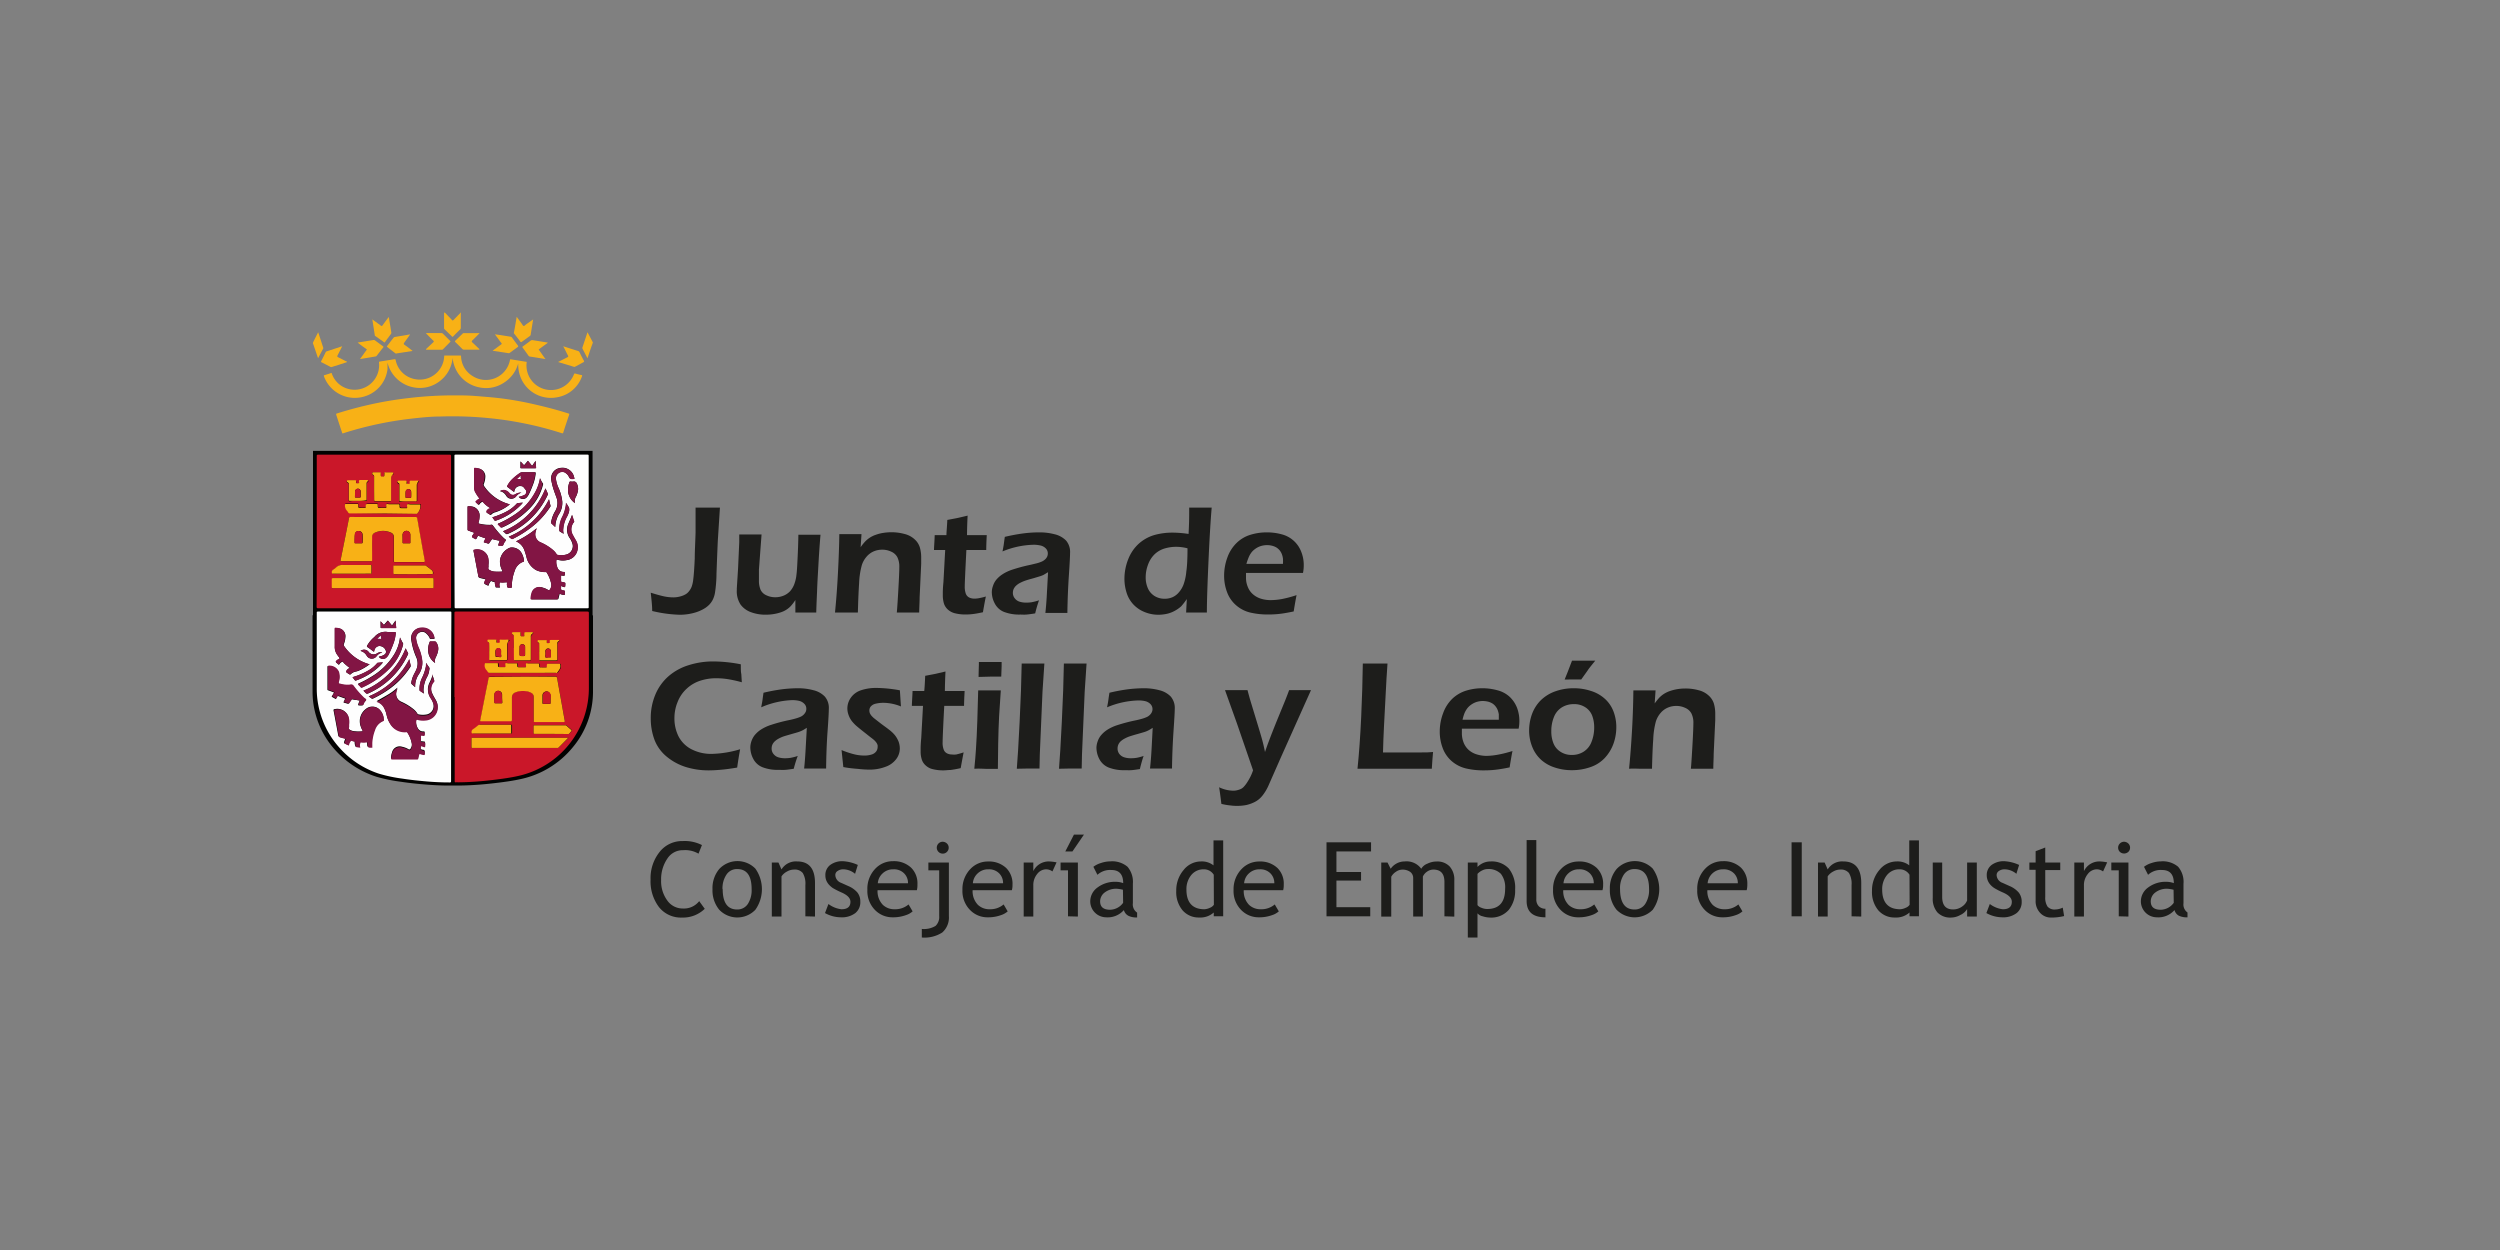 <svg xmlns="http://www.w3.org/2000/svg" id="Capa_1" data-name="Capa 1" viewBox="0 0 400 200"><rect x="0" y="0" width="400" height="200" fill="#808080" stroke="none"/><defs><style>.cls-1{fill:none;}.cls-2{fill:#1d1d1b;}.cls-3{fill:#020201;}.cls-4{fill:#ca1729;}.cls-5{fill:#fefefe;}.cls-6{fill:#f8b116;}.cls-7{fill:#821544;}.cls-8{fill:#831745;}</style></defs><rect class="cls-1" width="400" height="200"></rect><path class="cls-2" d="M104.35,97.76c0-.94-.13-1.92-.23-2.93.91.29,1.62.48,2.13.59a7.23,7.23,0,0,0,1.5.16,4.23,4.23,0,0,0,1.13-.16,3.37,3.37,0,0,0,.86-.36,2,2,0,0,0,.46-.41,2.87,2.87,0,0,0,.45-.74,4.87,4.87,0,0,0,.27-1.21c.09-.68.17-1.79.24-3.36,0-1.22.09-2.6.13-4.12,0-1.28,0-2.62,0-4l1.9,0,2,0-.34,5.3c-.06,1.27-.13,3-.21,5.24a21.21,21.21,0,0,1-.25,3.13,4.06,4.06,0,0,1-.38,1.13,3.33,3.33,0,0,1-.59.79,4.18,4.18,0,0,1-1,.71,6.57,6.57,0,0,1-1.62.6,8.54,8.54,0,0,1-2.08.24A21.15,21.15,0,0,1,104.35,97.76Z"></path><path class="cls-2" d="M130.6,98c-.73,0-1.29,0-1.68,0s-1,0-1.66,0l0-2a7.21,7.21,0,0,1-.61.83,3.47,3.47,0,0,1-.68.62,3.83,3.83,0,0,1-.92.48,7.21,7.21,0,0,1-1.14.3,7.4,7.4,0,0,1-1.36.12,6.55,6.55,0,0,1-2.42-.41,3.56,3.56,0,0,1-1.64-1.21,3.87,3.87,0,0,1-.6-2.33v-.26l.2-3.18.19-4.2c0-.33,0-.75,0-1.25l1.85,0,1.72,0-.42,5.62c0,.44,0,.8,0,1.1s0,.52,0,.65a3.74,3.74,0,0,0,.26,1.48,1.82,1.82,0,0,0,.94.89,3.24,3.24,0,0,0,1.42.31,3.47,3.47,0,0,0,1.36-.27,3,3,0,0,0,1-.69,3.62,3.62,0,0,0,.7-1.2,6,6,0,0,0,.33-1.51c.06-.45.11-1.22.16-2.33.07-1.33.12-2.68.14-4l1.88,0,1.66,0c-.1,1.17-.21,2.64-.31,4.41s-.19,3.21-.23,4.36S130.63,96.65,130.6,98Z"></path><path class="cls-2" d="M133.6,98c.19-1.87.35-4,.47-6.29s.2-4.41.22-6.25l1.83,0,1.72,0-.14,2.09a8.63,8.63,0,0,1,.68-.86,4.41,4.41,0,0,1,.74-.63,4.21,4.21,0,0,1,1-.49,6.13,6.13,0,0,1,1.16-.3,8.26,8.26,0,0,1,1.34-.11,7.86,7.86,0,0,1,2.12.28,3.66,3.66,0,0,1,1.63.88,2.84,2.84,0,0,1,.82,1.32,5.75,5.75,0,0,1,.2,1.52c0,.22,0,.57,0,1.06l-.25,5.39c0,.75-.06,1.54-.07,2.39-.65,0-1.21,0-1.68,0-.63,0-1.26,0-1.9,0,.07-.72.15-2,.25-3.74s.15-3,.15-3.54a3.43,3.43,0,0,0-.31-1.56,2,2,0,0,0-1-.9,3.23,3.23,0,0,0-1.41-.31,3.43,3.43,0,0,0-1.4.28,3.12,3.12,0,0,0-1.11.83,3.8,3.8,0,0,0-.77,1.37,12.61,12.61,0,0,0-.43,2.85c-.08,1.17-.15,2.75-.2,4.72-.64,0-1.21,0-1.73,0S134.35,98,133.6,98Z"></path><path class="cls-2" d="M157.74,95.44c-.1.45-.26,1.29-.47,2.52-.7.15-1.25.25-1.64.29a9,9,0,0,1-1.12.07,6.89,6.89,0,0,1-1.65-.18,2.63,2.63,0,0,1-1.2-.61,2.21,2.21,0,0,1-.64-1,4.49,4.49,0,0,1-.17-1.22c0-.1,0-.25,0-.43s0-.76.1-1.75l.28-5.13h-1.79c0-.49.08-1.29.11-2.38h1.88c0-.48.09-1.29.14-2.43l1.47-.28c.31-.06.9-.2,1.78-.41-.06,1.11-.09,2.15-.1,3.12h3.16c-.06,1.11-.08,1.9-.08,2.38h-3.18c-.17,3.35-.26,5.28-.26,5.81a3.31,3.31,0,0,0,.17,1.18,1.12,1.12,0,0,0,.54.61,1.84,1.84,0,0,0,.8.18,3.7,3.7,0,0,0,.65-.05A11.33,11.33,0,0,0,157.74,95.44Z"></path><path class="cls-2" d="M160.4,88.23c.12-.6.19-1,.22-1.25s.08-.6.15-1.08a28.55,28.55,0,0,1,3-.56,19.64,19.64,0,0,1,2.5-.16,9.48,9.48,0,0,1,2.51.31,3.76,3.76,0,0,1,1.79,1,2.8,2.8,0,0,1,.64,2c0,.46-.06,1.66-.19,3.58s-.21,3.9-.24,6c-.63,0-1.21,0-1.74,0s-1.1,0-1.78,0c.11-1,.2-2.15.26-3.45l.17-3.07-.72.43a4.08,4.08,0,0,1-.56.22l-1.1.33c-.52.14-.94.26-1.26.37a6,6,0,0,0-.85.37,2.81,2.81,0,0,0-.64.45,1.81,1.81,0,0,0-.38.53,1.53,1.53,0,0,0-.12.6,1.38,1.38,0,0,0,.31.89,1.55,1.55,0,0,0,.76.53,3.52,3.52,0,0,0,1.08.15,6.15,6.15,0,0,0,.84-.06,8.84,8.84,0,0,0,1.19-.31,21.63,21.63,0,0,0-.61,2.09c-.59.1-1.05.16-1.4.19s-.67,0-1,0a6.79,6.79,0,0,1-2.58-.42,2.86,2.86,0,0,1-1.48-1.34,3.88,3.88,0,0,1-.48-1.83,2.91,2.91,0,0,1,.19-1,3,3,0,0,1,.54-1,4.56,4.56,0,0,1,.94-.83,6.72,6.72,0,0,1,1.65-.78,26.59,26.59,0,0,1,2.86-.76l1-.24a5.47,5.47,0,0,0,.82-.28,2,2,0,0,0,.53-.35,1.37,1.37,0,0,0,.33-.45,1.18,1.18,0,0,0,.1-.48,1.12,1.12,0,0,0-.31-.81,1.68,1.68,0,0,0-.82-.47,4.85,4.85,0,0,0-1.12-.13A13.77,13.77,0,0,0,160.4,88.23Z"></path><path class="cls-2" d="M193.1,98c-.69,0-1.23,0-1.61,0s-1,0-1.71,0l.11-2.15A12.65,12.65,0,0,1,189,97a5.07,5.07,0,0,1-1,.71,4.86,4.86,0,0,1-1.25.49,6.37,6.37,0,0,1-1.39.16,5.77,5.77,0,0,1-2.24-.44,4.94,4.94,0,0,1-1.78-1.21,4.8,4.8,0,0,1-1.08-1.86,7.35,7.35,0,0,1-.35-2.25,8.47,8.47,0,0,1,.62-3.16,6.54,6.54,0,0,1,1.71-2.48,6.45,6.45,0,0,1,2.44-1.35,10.64,10.64,0,0,1,2.93-.39,17.7,17.7,0,0,1,2.56.21c.06-1.07.1-2.19.1-3.37v-.84l1.79,0,1.81,0c-.18,2.09-.35,4.94-.51,8.53S193.1,96.08,193.1,98ZM190,87.73a7.24,7.24,0,0,0-1.79-.24,6.43,6.43,0,0,0-1.88.27,4,4,0,0,0-1.59.92,4.36,4.36,0,0,0-1.06,1.68,5.7,5.7,0,0,0-.37,2,4.25,4.25,0,0,0,.34,1.74,2.75,2.75,0,0,0,1.06,1.25,3,3,0,0,0,1.63.45,3.08,3.08,0,0,0,1.24-.24,2.78,2.78,0,0,0,1-.74,4.09,4.09,0,0,0,.78-1.28,8.1,8.1,0,0,0,.45-2.1C189.92,90.77,190,89.54,190,87.73Z"></path><path class="cls-2" d="M207.45,95.22c-.1.49-.26,1.36-.46,2.61-.89.19-1.64.32-2.26.39s-1.23.1-1.85.1A12.31,12.31,0,0,1,200,98a5.36,5.36,0,0,1-2.25-1.18,5.11,5.11,0,0,1-1.43-2.1,7.39,7.39,0,0,1-.46-2.61,8.4,8.4,0,0,1,.53-2.94,6.1,6.1,0,0,1,1.5-2.33,5.39,5.39,0,0,1,2.2-1.28,8.73,8.73,0,0,1,2.57-.38,9,9,0,0,1,2.41.31,4.55,4.55,0,0,1,3.11,2.75,5.72,5.72,0,0,1,.42,2.23,6.26,6.26,0,0,1-.12,1.2h-9.12c0,.3,0,.55,0,.73a3.73,3.73,0,0,0,.29,1.51,3,3,0,0,0,.83,1.18,3.56,3.56,0,0,0,1.3.71,5.29,5.29,0,0,0,1.5.22,10.4,10.4,0,0,0,1.85-.18A18.24,18.24,0,0,0,207.45,95.22Zm-8-5h5.82a6.28,6.28,0,0,0,0-.87,3.22,3.22,0,0,0-.16-.65,2.35,2.35,0,0,0-.36-.64,2.29,2.29,0,0,0-.52-.46,2.69,2.69,0,0,0-.69-.28,3.22,3.22,0,0,0-.84-.1,3.44,3.44,0,0,0-1,.16,3,3,0,0,0-.9.47,2.58,2.58,0,0,0-.67.69,3.41,3.41,0,0,0-.38.73A9.12,9.12,0,0,0,199.42,90.24Z"></path><path class="cls-2" d="M118.42,119.88c-.18,1-.34,1.94-.47,2.93-1,.17-1.81.28-2.6.35s-1.46.1-2,.1a12.31,12.31,0,0,1-3.56-.52,9,9,0,0,1-3.06-1.63,6.49,6.49,0,0,1-2-2.71,9.78,9.78,0,0,1-.61-3.48,9.63,9.63,0,0,1,.74-3.79,8,8,0,0,1,2.1-2.93,8.93,8.93,0,0,1,3.25-1.78,12.84,12.84,0,0,1,3.92-.59,23.11,23.11,0,0,1,4.4.46c0,.73,0,1.25.08,1.55l.08,1.32a20.85,20.85,0,0,0-2.33-.51,12.54,12.54,0,0,0-1.78-.13,8.11,8.11,0,0,0-2.56.4,5.79,5.79,0,0,0-2.16,1.28,5.67,5.67,0,0,0-1.44,2.11,6.74,6.74,0,0,0-.51,2.58,6.41,6.41,0,0,0,.63,2.88,4.8,4.8,0,0,0,2,2.06,6.81,6.81,0,0,0,3.4.79A17,17,0,0,0,118.42,119.88Z"></path><path class="cls-2" d="M121.79,113.17c.11-.59.19-1,.22-1.25s.08-.6.15-1.08a28.41,28.41,0,0,1,3-.56,22,22,0,0,1,2.5-.16,9.42,9.42,0,0,1,2.51.32,3.71,3.71,0,0,1,1.79,1,2.76,2.76,0,0,1,.65,2c0,.47-.06,1.66-.2,3.58s-.21,3.9-.23,5.95c-.63,0-1.21,0-1.74,0s-1.1,0-1.78,0c.11-1,.19-2.14.26-3.45l.17-3.07c-.32.2-.56.35-.73.43a4.32,4.32,0,0,1-.56.23c-.2.07-.57.17-1.09.32s-.94.27-1.26.37a5.57,5.57,0,0,0-.85.37,2.9,2.9,0,0,0-.64.45,1.64,1.64,0,0,0-.38.53,1.53,1.53,0,0,0-.12.6,1.35,1.35,0,0,0,.31.9,1.56,1.56,0,0,0,.76.52,3.52,3.52,0,0,0,1.08.15,6.15,6.15,0,0,0,.84-.06,7.54,7.54,0,0,0,1.19-.31A19.38,19.38,0,0,0,127,123c-.59.09-1.06.16-1.41.18s-.67,0-1,0a6.75,6.75,0,0,1-2.58-.42,2.85,2.85,0,0,1-1.48-1.33,4,4,0,0,1-.48-1.84,3.18,3.18,0,0,1,.18-1,3.23,3.23,0,0,1,.55-1,4.49,4.49,0,0,1,.93-.83,7,7,0,0,1,1.66-.78,26,26,0,0,1,2.86-.76c.31-.06.64-.14,1-.24a5.9,5.9,0,0,0,.82-.28,1.69,1.69,0,0,0,.86-.8,1.12,1.12,0,0,0,.1-.48,1.09,1.09,0,0,0-.32-.81,1.71,1.71,0,0,0-.82-.47,4.72,4.72,0,0,0-1.11-.12A13.69,13.69,0,0,0,121.79,113.17Z"></path><path class="cls-2" d="M134.93,122.73l-.28-2.72a14.21,14.21,0,0,0,2.07.69,6.89,6.89,0,0,0,1.55.19,3.81,3.81,0,0,0,1.2-.17,1.43,1.43,0,0,0,.72-.49,1.21,1.21,0,0,0,.23-.69,1.36,1.36,0,0,0,0-.29,1.08,1.08,0,0,0-.11-.28,1.38,1.38,0,0,0-.19-.28,2,2,0,0,0-.29-.3c-.12-.11-.3-.25-.53-.42l-.67-.53c-.65-.51-1.14-.9-1.48-1.19a5.9,5.9,0,0,1-.86-.88,3.58,3.58,0,0,1-.53-1,2.95,2.95,0,0,1,.37-2.73,3.19,3.19,0,0,1,1.61-1.19,7.49,7.49,0,0,1,2.49-.38,21.82,21.82,0,0,1,3.75.38l.17,2.58a7.61,7.61,0,0,0-2.78-.58,5.21,5.21,0,0,0-1.26.14,1.46,1.46,0,0,0-.78.44,1,1,0,0,0-.23.64,1.23,1.23,0,0,0,.07.42,1.66,1.66,0,0,0,.26.42,3.42,3.42,0,0,0,.43.42l1,.78c.51.39,1,.73,1.34,1a5.73,5.73,0,0,1,1,.94,4.28,4.28,0,0,1,.57,1,3.24,3.24,0,0,1,.2,1.1,2.82,2.82,0,0,1-.58,1.71,3.6,3.6,0,0,1-1.72,1.23,7.11,7.11,0,0,1-2.59.45,16.52,16.52,0,0,1-1.81-.12A19.51,19.51,0,0,1,134.93,122.73Z"></path><path class="cls-2" d="M154.18,120.38c-.09.46-.25,1.29-.47,2.52a16.24,16.24,0,0,1-1.64.3c-.4,0-.77.06-1.12.06a6.8,6.8,0,0,1-1.64-.18,2.45,2.45,0,0,1-1.2-.61,2.13,2.13,0,0,1-.64-1,4.11,4.11,0,0,1-.17-1.21c0-.11,0-.26,0-.44s0-.76.1-1.75l.28-5.13h-1.78c0-.49.07-1.29.11-2.38h1.87q.08-.72.15-2.43l1.47-.28,1.78-.41c-.06,1.11-.09,2.15-.1,3.12h3.16c-.06,1.11-.09,1.9-.09,2.38h-3.17c-.18,3.35-.26,5.28-.26,5.81a3.07,3.07,0,0,0,.17,1.18,1.09,1.09,0,0,0,.54.61,1.79,1.79,0,0,0,.79.18,3.81,3.81,0,0,0,.66,0A11.91,11.91,0,0,0,154.18,120.38Z"></path><path class="cls-2" d="M155.89,123c.12-1.23.21-2.26.26-3.09.09-1.32.16-2.84.22-4.56s.11-3.35.14-4.89l1.81,0,1.81,0c-.11,1.43-.2,2.79-.27,4.09s-.12,2.79-.15,4.47-.05,3-.05,4c-.76,0-1.36,0-1.82,0S156.76,122.94,155.89,123Zm.68-14.69c0-.85.05-1.49.05-2v-.39l1.84,0,1.8,0c0,.2,0,.44,0,.7l-.06,1.64-1.74,0Z"></path><path class="cls-2" d="M162.69,123q.18-2.08.45-7.49t.33-9.34l1.84,0,1.79,0-.3,4.5-.43,10-.05,2.29c-.68,0-1.25,0-1.73,0Z"></path><path class="cls-2" d="M169.44,123q.18-2.08.45-7.49t.33-9.34l1.84,0,1.79,0-.3,4.5-.43,10-.05,2.29c-.68,0-1.25,0-1.73,0Z"></path><path class="cls-2" d="M177.13,113.17c.12-.59.19-1,.22-1.25s.08-.6.16-1.08a27.94,27.94,0,0,1,3-.56,21.67,21.67,0,0,1,2.5-.16,9.42,9.42,0,0,1,2.51.32,3.75,3.75,0,0,1,1.79,1,2.8,2.8,0,0,1,.65,2c0,.47-.07,1.66-.2,3.58s-.21,3.9-.24,5.95c-.63,0-1.21,0-1.74,0s-1.1,0-1.78,0q.17-1.48.27-3.45l.16-3.07a7.31,7.31,0,0,1-.72.43,5,5,0,0,1-.56.23l-1.1.32c-.52.14-.94.27-1.25.37a5.17,5.17,0,0,0-.85.37,3,3,0,0,0-.65.45,1.6,1.6,0,0,0-.37.53,1.53,1.53,0,0,0-.12.6,1.4,1.4,0,0,0,.3.9,1.58,1.58,0,0,0,.77.52,3.43,3.43,0,0,0,1.08.15,6.38,6.38,0,0,0,.84-.06,7.47,7.47,0,0,0,1.18-.31q-.26.7-.6,2.1c-.59.09-1.06.16-1.41.18s-.67,0-1,0a6.73,6.73,0,0,1-2.57-.42,2.91,2.91,0,0,1-1.49-1.33,4,4,0,0,1-.48-1.84,3.19,3.19,0,0,1,.19-1,3,3,0,0,1,.55-1,4.49,4.49,0,0,1,.93-.83,6.72,6.72,0,0,1,1.65-.78,26.86,26.86,0,0,1,2.87-.76c.31-.06.64-.14,1-.24a5.29,5.29,0,0,0,.81-.28,1.63,1.63,0,0,0,.53-.35,1.37,1.37,0,0,0,.33-.45,1.15,1.15,0,0,0-.21-1.29,1.76,1.76,0,0,0-.82-.47,4.87,4.87,0,0,0-1.12-.12A13.78,13.78,0,0,0,177.13,113.17Z"></path><path class="cls-2" d="M195.42,128.62c-.15-1.23-.27-2.12-.36-2.66a5.37,5.37,0,0,0,2.25.55,2.48,2.48,0,0,0,.66-.08,3,3,0,0,0,.62-.22,1.6,1.6,0,0,0,.38-.29,4.4,4.4,0,0,0,.53-.67,9.29,9.29,0,0,0,.58-1,7.86,7.86,0,0,0,.41-1l-2.58-7.5L196,110.42l1.87,0,1.73,0c.18.68.34,1.27.49,1.77l1.18,3.88c.36,1.19.63,2.09.78,2.69.1.39.22.91.35,1.56.25-.75.47-1.35.65-1.82.32-.86.77-2,1.35-3.43l1.21-2.95c.21-.53.43-1.09.65-1.7l1.71,0,1.79,0L205,121.05l-2.07,4.7a7.48,7.48,0,0,1-.84,1.42,4.13,4.13,0,0,1-.7.74,3.91,3.91,0,0,1-.8.49,5.87,5.87,0,0,1-1.16.4,7.62,7.62,0,0,1-1.43.14c-.27,0-.65,0-1.14-.07A9.49,9.49,0,0,1,195.42,128.62Z"></path><path class="cls-2" d="M217.2,123q.38-3.7.59-8.27t.26-8.56l2.12,0,1.83,0c-.11,1.48-.21,3.16-.3,5.05l-.26,4.95c-.07,1.41-.13,2.82-.16,4.22l2.14,0c2,0,3.33,0,4,0s1.25,0,1.87-.07c-.08.81-.14,1.7-.2,2.68-2.18,0-4.05,0-5.6,0H217.2Z"></path><path class="cls-2" d="M242,120.16c-.11.49-.26,1.36-.46,2.62-.9.19-1.65.31-2.27.38s-1.23.1-1.85.1a12.23,12.23,0,0,1-2.91-.32,5.39,5.39,0,0,1-2.26-1.18,5.11,5.11,0,0,1-1.43-2.1,7.39,7.39,0,0,1-.46-2.61,8.23,8.23,0,0,1,.54-2.94,6,6,0,0,1,1.49-2.33,5.64,5.64,0,0,1,2.2-1.28,8.78,8.78,0,0,1,2.57-.38,9,9,0,0,1,2.41.32,4.6,4.6,0,0,1,1.92,1,4.86,4.86,0,0,1,1.2,1.72,5.92,5.92,0,0,1,.41,2.24,6.24,6.24,0,0,1-.12,1.19H233.9c0,.31,0,.55,0,.73a4,4,0,0,0,.29,1.52A3.16,3.16,0,0,0,235,120a3.39,3.39,0,0,0,1.31.71,5.19,5.19,0,0,0,1.49.23,10.67,10.67,0,0,0,1.86-.19A18.67,18.67,0,0,0,242,120.16Zm-8-5h5.81q0-.59,0-.87a3.49,3.49,0,0,0-.17-.65,2.16,2.16,0,0,0-.36-.63,2,2,0,0,0-.52-.47,2.69,2.69,0,0,0-.69-.28,3.72,3.72,0,0,0-.84-.1,3.49,3.49,0,0,0-1,.16,3.22,3.22,0,0,0-.9.47,2.74,2.74,0,0,0-.67.69,3.66,3.66,0,0,0-.38.73A7.82,7.82,0,0,0,234,115.18Z"></path><path class="cls-2" d="M251.81,110.12a8.63,8.63,0,0,1,2.74.43,5.87,5.87,0,0,1,2.23,1.26,5.22,5.22,0,0,1,1.37,2,7,7,0,0,1,.46,2.54,7.82,7.82,0,0,1-.48,2.71,6.65,6.65,0,0,1-1.41,2.26,5.62,5.62,0,0,1-2.29,1.43,8.83,8.83,0,0,1-2.93.48,8.55,8.55,0,0,1-2.74-.43,5.93,5.93,0,0,1-2.22-1.27,5.58,5.58,0,0,1-1.4-2.08,6.88,6.88,0,0,1-.48-2.55,7.74,7.74,0,0,1,.44-2.59,6.09,6.09,0,0,1,1.36-2.2,6.32,6.32,0,0,1,2.37-1.49A8.62,8.62,0,0,1,251.81,110.12Zm0,2.54a3.61,3.61,0,0,0-1.93.53,3.18,3.18,0,0,0-1.26,1.56,5.92,5.92,0,0,0-.41,2.25,5,5,0,0,0,.34,1.92,2.81,2.81,0,0,0,1.11,1.35,3.21,3.21,0,0,0,1.84.52,3.39,3.39,0,0,0,1.91-.54,3.18,3.18,0,0,0,1.24-1.57,6.15,6.15,0,0,0,.42-2.3,5.28,5.28,0,0,0-.32-1.87,2.8,2.8,0,0,0-1.09-1.34A3.24,3.24,0,0,0,251.81,112.66Zm-1.47-3.93.46-1.14.34-.88c.13-.35.26-.67.38-1l1.86,0,1.86,0c-.55.68-1,1.22-1.24,1.6l-1,1.4q-.66,0-1.35,0Z"></path><path class="cls-2" d="M260.65,123c.19-1.87.35-4,.48-6.29s.19-4.41.21-6.25l1.83,0,1.72,0-.14,2.09a10,10,0,0,1,.68-.86,4.41,4.41,0,0,1,.74-.63,4.65,4.65,0,0,1,1-.49,8.14,8.14,0,0,1,1.16-.3,8.26,8.26,0,0,1,1.34-.11,7.86,7.86,0,0,1,2.12.28,3.66,3.66,0,0,1,1.63.88,2.84,2.84,0,0,1,.82,1.32,5.75,5.75,0,0,1,.2,1.52c0,.22,0,.57,0,1.06l-.25,5.39c0,.75-.06,1.54-.06,2.39-.66,0-1.22,0-1.68,0-.64,0-1.27,0-1.91,0,.07-.71.15-2,.25-3.74s.15-3,.15-3.54a3.3,3.3,0,0,0-.31-1.56,2,2,0,0,0-1-.9,3.23,3.23,0,0,0-1.41-.31,3.39,3.39,0,0,0-1.39.28,3.07,3.07,0,0,0-1.12.83,3.88,3.88,0,0,0-.77,1.37,12.75,12.75,0,0,0-.42,2.85c-.09,1.17-.15,2.75-.2,4.72-.64,0-1.22,0-1.74,0S261.4,122.94,260.65,123Z"></path><path class="cls-2" d="M112.31,135.21l-.55,1.38a4.22,4.22,0,0,0-2.46-.56,2.92,2.92,0,0,0-2.52,1.34,5.84,5.84,0,0,0-1,3.45,5.2,5.2,0,0,0,1,3.28,3,3,0,0,0,2.51,1.26,3.07,3.07,0,0,0,2.58-1.18l.89,1.23a5,5,0,0,1-3.64,1.4,4.47,4.47,0,0,1-3.68-1.67,6.83,6.83,0,0,1-1.35-4.41,6.72,6.72,0,0,1,1.44-4.41,4.58,4.58,0,0,1,3.7-1.75A6.07,6.07,0,0,1,112.31,135.21Z"></path><path class="cls-2" d="M114,142.26a4.73,4.73,0,0,1,1.09-3.23,4,4,0,0,1,5.77-.05,5.7,5.7,0,0,1,0,6.58,4,4,0,0,1-5.78,0A4.87,4.87,0,0,1,114,142.26Zm1.63,0c0,2.17.78,3.26,2.32,3.26a2,2,0,0,0,1.7-.88,4.05,4.05,0,0,0,.61-2.38q0-3.21-2.31-3.21a2,2,0,0,0-1.69.85A3.91,3.91,0,0,0,115.6,142.26Z"></path><path class="cls-2" d="M128.86,146.61v-5a3.3,3.3,0,0,0-.42-1.93,1.66,1.66,0,0,0-1.41-.55,2.27,2.27,0,0,0-1.1.31,2.36,2.36,0,0,0-.89.78v6.43h-1.55V138h1.06l.49,1.11a2.69,2.69,0,0,1,2.5-1.28c1.91,0,2.86,1.16,2.86,3.46v5.36Z"></path><path class="cls-2" d="M132,146.09l.55-1.45a4.23,4.23,0,0,0,2.08.84q1.44,0,1.44-1.2c0-.57-.47-1.06-1.39-1.47a12.65,12.65,0,0,1-1.44-.73,3.52,3.52,0,0,1-.64-.57,2.42,2.42,0,0,1-.41-.68,2.19,2.19,0,0,1-.13-.77,2,2,0,0,1,.78-1.67,3.25,3.25,0,0,1,2-.6,6.62,6.62,0,0,1,2.41.6l-.44,1.42a3,3,0,0,0-1.85-.72,1.55,1.55,0,0,0-.93.26.75.75,0,0,0-.38.65,1.38,1.38,0,0,0,.95,1.26l1.11.5a3.94,3.94,0,0,1,1.48,1.05,2.31,2.31,0,0,1,.46,1.48,2.2,2.2,0,0,1-.82,1.82,3.56,3.56,0,0,1-2.28.66A5.25,5.25,0,0,1,132,146.09Z"></path><path class="cls-2" d="M146.7,142.43h-6.29a3.13,3.13,0,0,0,.84,2.34,2.65,2.65,0,0,0,1.9.71,3.28,3.28,0,0,0,2.22-.77l.65,1.11a3,3,0,0,1-1.1.61,5.91,5.91,0,0,1-2.07.34,3.88,3.88,0,0,1-2.79-1.11,4.32,4.32,0,0,1-1.28-3.28,4.62,4.62,0,0,1,1.31-3.43,3.83,3.83,0,0,1,2.78-1.16,4,4,0,0,1,2.92,1.05,3.5,3.5,0,0,1,1,2.65A3.45,3.45,0,0,1,146.7,142.43Zm-3.76-3.34a2.41,2.41,0,0,0-1.73.66,2.37,2.37,0,0,0-.76,1.57h4.83a2.17,2.17,0,0,0-.59-1.55A2.27,2.27,0,0,0,142.94,139.09Z"></path><path class="cls-2" d="M147.49,150v-1.37a3.6,3.6,0,0,0,2.19-.48,1.94,1.94,0,0,0,.59-1.58v-7.32h-1.73V138h3.28v8.57a3.18,3.18,0,0,1-1.06,2.63A5.24,5.24,0,0,1,147.49,150Zm3.34-15.32a1,1,0,0,1,.68.28.91.91,0,0,1,.28.67.89.89,0,0,1-.28.67.91.91,0,0,1-.68.28.95.95,0,0,1-.67-1.62A.93.93,0,0,1,150.83,134.68Z"></path><path class="cls-2" d="M161.9,142.43h-6.28a3.13,3.13,0,0,0,.84,2.34,2.65,2.65,0,0,0,1.9.71,3.28,3.28,0,0,0,2.22-.77l.65,1.11a3,3,0,0,1-1.1.61,5.91,5.91,0,0,1-2.07.34,3.85,3.85,0,0,1-2.79-1.11,4.32,4.32,0,0,1-1.28-3.28A4.62,4.62,0,0,1,155.3,139a3.83,3.83,0,0,1,2.78-1.16,4,4,0,0,1,2.92,1.05,3.54,3.54,0,0,1,1,2.65A3.1,3.1,0,0,1,161.9,142.43Zm-3.75-3.34a2.41,2.41,0,0,0-1.73.66,2.37,2.37,0,0,0-.76,1.57h4.83a2.17,2.17,0,0,0-.59-1.55A2.27,2.27,0,0,0,158.15,139.09Z"></path><path class="cls-2" d="M168.39,139.43a1.75,1.75,0,0,0-1-.34,1.82,1.82,0,0,0-1.44.75,2.76,2.76,0,0,0-.62,1.81v5h-1.54V138h1.54v1.38a2.73,2.73,0,0,1,2.52-1.55,7,7,0,0,1,1.2.15Z"></path><path class="cls-2" d="M170.88,146.61v-7.36h-1.19V138h2.77v8.65Zm2.55-13.07-1.84,2.69h-1.14l1.38-2.69Z"></path><path class="cls-2" d="M179.82,145.61a3.44,3.44,0,0,1-2.85,1.16,2.56,2.56,0,0,1-2.53-2.58A2.73,2.73,0,0,1,175.6,142a4.64,4.64,0,0,1,3-.91,3.47,3.47,0,0,1,1.11.21q0-2.1-1.89-2.1a3,3,0,0,0-2.23.77l-.65-1.28a3.75,3.75,0,0,1,1.22-.61,4.71,4.71,0,0,1,1.48-.26,3.8,3.8,0,0,1,2.76.86,3.73,3.73,0,0,1,.86,2.72v3.1a1.57,1.57,0,0,0,.68,1.52v.77a2.88,2.88,0,0,1-1.41-.27A1.46,1.46,0,0,1,179.82,145.61Zm-.15-3.25a5.39,5.39,0,0,0-1-.16,3,3,0,0,0-1.91.59,1.79,1.79,0,0,0-.74,1.42c0,.9.53,1.35,1.6,1.35a2.64,2.64,0,0,0,2.08-1.11Z"></path><path class="cls-2" d="M194.2,146.6V146a3.21,3.21,0,0,1-2.34.8,3.39,3.39,0,0,1-2.66-1.16,4.54,4.54,0,0,1-1-3.1,5,5,0,0,1,1.17-3.33,3.55,3.55,0,0,1,2.79-1.38,3,3,0,0,1,2,.63v-4h1.55V146.6Zm0-6.64a1.83,1.83,0,0,0-1.6-.87,2.5,2.5,0,0,0-2,.92,3.53,3.53,0,0,0-.77,2.34c0,2.08,1,3.13,2.87,3.13a2.3,2.3,0,0,0,.88-.23,1.34,1.34,0,0,0,.64-.49Z"></path><path class="cls-2" d="M205.31,142.43H199a3.13,3.13,0,0,0,.84,2.34,2.65,2.65,0,0,0,1.91.71,3.27,3.27,0,0,0,2.21-.77l.65,1.11a3,3,0,0,1-1.1.61,5.91,5.91,0,0,1-2.07.34,3.88,3.88,0,0,1-2.79-1.11,4.32,4.32,0,0,1-1.28-3.28A4.62,4.62,0,0,1,198.7,139a3.85,3.85,0,0,1,2.78-1.16,4,4,0,0,1,2.92,1.05,3.5,3.5,0,0,1,1,2.65A3.45,3.45,0,0,1,205.31,142.43Zm-3.76-3.34a2.43,2.43,0,0,0-1.73.66,2.37,2.37,0,0,0-.76,1.57h4.83a2.17,2.17,0,0,0-.59-1.55A2.25,2.25,0,0,0,201.55,139.09Z"></path><path class="cls-2" d="M213.83,136.23v3.29h3.94v1.37h-3.94v4.26h5.41v1.46h-7V134.77h7.13v1.46Z"></path><path class="cls-2" d="M231.11,146.61v-5.48c0-1.36-.6-2-1.79-2a1.8,1.8,0,0,0-1,.34,1.85,1.85,0,0,0-.66.78v6.4h-1.55v-6.15a1.21,1.21,0,0,0-.48-1,2.14,2.14,0,0,0-1.29-.36,1.83,1.83,0,0,0-1,.35,2.19,2.19,0,0,0-.74.79v6.38H221V138h1l.51,1a2.73,2.73,0,0,1,2.24-1.17A2.9,2.9,0,0,1,227.4,139a1.94,1.94,0,0,1,1-.82,3.32,3.32,0,0,1,1.46-.34,2.71,2.71,0,0,1,2.09.8,3.13,3.13,0,0,1,.74,2.23v5.79Z"></path><path class="cls-2" d="M236.4,146.13V150h-1.55V138h1.55v.71a2.92,2.92,0,0,1,2.12-.88,3.73,3.73,0,0,1,2.9,1.15,4.93,4.93,0,0,1,1,3.36,4.87,4.87,0,0,1-1,3.22,3.72,3.72,0,0,1-3,1.25,4.05,4.05,0,0,1-1.18-.2A1.49,1.49,0,0,1,236.4,146.13Zm0-6.31v5a1.32,1.32,0,0,0,.62.42,2.39,2.39,0,0,0,.92.2q2.88,0,2.88-3.23a3.53,3.53,0,0,0-.68-2.4,2.81,2.81,0,0,0-2.19-.76,1.9,1.9,0,0,0-.8.22A2.46,2.46,0,0,0,236.4,139.82Z"></path><path class="cls-2" d="M244.26,144.16v-9.75h1.55v9.49a1.53,1.53,0,0,0,.4,1.1,1.47,1.47,0,0,0,1.06.4v1.37C245.27,146.77,244.26,145.9,244.26,144.16Z"></path><path class="cls-2" d="M256.4,142.43h-6.28a3.13,3.13,0,0,0,.84,2.34,2.65,2.65,0,0,0,1.9.71,3.28,3.28,0,0,0,2.22-.77l.65,1.11a3,3,0,0,1-1.1.61,5.91,5.91,0,0,1-2.07.34,3.85,3.85,0,0,1-2.79-1.11,4.32,4.32,0,0,1-1.28-3.28A4.62,4.62,0,0,1,249.8,139a3.83,3.83,0,0,1,2.78-1.16,4,4,0,0,1,2.92,1.05,3.54,3.54,0,0,1,1,2.65A3.1,3.1,0,0,1,256.4,142.43Zm-3.75-3.34a2.41,2.41,0,0,0-1.73.66,2.37,2.37,0,0,0-.76,1.57H255a2.17,2.17,0,0,0-.59-1.55A2.27,2.27,0,0,0,252.65,139.09Z"></path><path class="cls-2" d="M257.58,142.26a4.73,4.73,0,0,1,1.09-3.23,4,4,0,0,1,5.77-.05,5.72,5.72,0,0,1,0,6.58,4.06,4.06,0,0,1-5.79,0A4.87,4.87,0,0,1,257.58,142.26Zm1.63,0c0,2.17.78,3.26,2.32,3.26a2,2,0,0,0,1.7-.88,4.05,4.05,0,0,0,.62-2.38c0-2.14-.78-3.21-2.32-3.21a2,2,0,0,0-1.69.85A3.91,3.91,0,0,0,259.21,142.26Z"></path><path class="cls-2" d="M279.47,142.43h-6.29a3.13,3.13,0,0,0,.84,2.34,2.67,2.67,0,0,0,1.91.71,3.27,3.27,0,0,0,2.21-.77l.65,1.11a3,3,0,0,1-1.1.61,5.82,5.82,0,0,1-2.06.34,3.89,3.89,0,0,1-2.8-1.11,4.31,4.31,0,0,1-1.27-3.28,4.58,4.58,0,0,1,1.31-3.43,3.81,3.81,0,0,1,2.77-1.16,4,4,0,0,1,2.93,1.05,3.53,3.53,0,0,1,1,2.65A3.45,3.45,0,0,1,279.47,142.43Zm-3.75-3.34a2.45,2.45,0,0,0-1.74.66,2.42,2.42,0,0,0-.76,1.57h4.83a2.16,2.16,0,0,0-.58-1.55A2.28,2.28,0,0,0,275.72,139.09Z"></path><path class="cls-2" d="M286.65,146.61V134.77h1.63v11.84Z"></path><path class="cls-2" d="M296.25,146.61v-5a3.3,3.3,0,0,0-.42-1.93,1.65,1.65,0,0,0-1.4-.55,2.28,2.28,0,0,0-1.11.31,2.44,2.44,0,0,0-.89.78v6.43h-1.55V138h1.06l.49,1.11a2.69,2.69,0,0,1,2.5-1.28c1.91,0,2.87,1.16,2.87,3.46v5.36Z"></path><path class="cls-2" d="M305.52,146.6V146a3.19,3.19,0,0,1-2.34.8,3.39,3.39,0,0,1-2.66-1.16,4.54,4.54,0,0,1-1-3.1,5,5,0,0,1,1.17-3.33,3.55,3.55,0,0,1,2.79-1.38,3,3,0,0,1,2,.63v-4h1.55V146.6Zm0-6.64a1.83,1.83,0,0,0-1.6-.87,2.5,2.5,0,0,0-2,.92,3.53,3.53,0,0,0-.77,2.34c0,2.08,1,3.13,2.87,3.13a2.3,2.3,0,0,0,.88-.23,1.29,1.29,0,0,0,.64-.49Z"></path><path class="cls-2" d="M310.75,138v5.51c0,1.34.58,2,1.75,2a2.42,2.42,0,0,0,1.4-.44,2.15,2.15,0,0,0,.84-1V138h1.55v8.65h-1.55v-1.2a2.39,2.39,0,0,1-1.05.93,3.12,3.12,0,0,1-1.53.43A2.84,2.84,0,0,1,310,146a3.29,3.29,0,0,1-.76-2.32V138Z"></path><path class="cls-2" d="M317.82,146.09l.55-1.45a4.23,4.23,0,0,0,2.08.84q1.44,0,1.44-1.2c0-.57-.46-1.06-1.39-1.47a11.45,11.45,0,0,1-1.43-.73,3.28,3.28,0,0,1-.65-.57,2.38,2.38,0,0,1-.4-.68,2.19,2.19,0,0,1-.14-.77,2,2,0,0,1,.78-1.67,3.28,3.28,0,0,1,2-.6,6.62,6.62,0,0,1,2.4.6l-.44,1.42a3,3,0,0,0-1.85-.72,1.55,1.55,0,0,0-.93.26.77.77,0,0,0-.38.65,1.38,1.38,0,0,0,.95,1.26l1.11.5a3.94,3.94,0,0,1,1.48,1.05,2.32,2.32,0,0,1,.47,1.48,2.21,2.21,0,0,1-.83,1.82,3.56,3.56,0,0,1-2.28.66A5.28,5.28,0,0,1,317.82,146.09Z"></path><path class="cls-2" d="M325.7,139.17h-1V138h1v-1.81l1.54-.59V138h2.4v1.21h-2.4v4.3a2.57,2.57,0,0,0,.37,1.55,1.48,1.48,0,0,0,1.2.46,2.92,2.92,0,0,0,1.23-.3l.22,1.35a8.65,8.65,0,0,1-2.1.24,2.32,2.32,0,0,1-1.75-.76,2.71,2.71,0,0,1-.71-1.93Z"></path><path class="cls-2" d="M336.49,139.43a1.75,1.75,0,0,0-1-.34,1.82,1.82,0,0,0-1.44.75,2.76,2.76,0,0,0-.62,1.81v5h-1.54V138h1.54v1.38a2.73,2.73,0,0,1,2.52-1.55,6.86,6.86,0,0,1,1.2.15Z"></path><path class="cls-2" d="M339,146.61v-7.36h-1.19V138h2.74v8.65Zm.85-11.93a1,1,0,0,1,.68.28.91.91,0,0,1,.28.67.89.89,0,0,1-.28.67,1,1,0,0,1-1.35,0,.94.94,0,0,1,0-1.34A.93.93,0,0,1,339.83,134.68Z"></path><path class="cls-2" d="M347.92,145.61a3.44,3.44,0,0,1-2.85,1.16,2.56,2.56,0,0,1-2.53-2.58A2.73,2.73,0,0,1,343.7,142a4.64,4.64,0,0,1,3-.91,3.47,3.47,0,0,1,1.11.21q0-2.1-1.89-2.1a3,3,0,0,0-2.23.77l-.65-1.28a3.75,3.75,0,0,1,1.22-.61,4.71,4.71,0,0,1,1.48-.26,3.8,3.8,0,0,1,2.76.86,3.73,3.73,0,0,1,.86,2.72v3.1A1.57,1.57,0,0,0,350,146v.77a2.88,2.88,0,0,1-1.41-.27A1.46,1.46,0,0,1,347.92,145.61Zm-.15-3.25a5.39,5.39,0,0,0-1-.16,3,3,0,0,0-1.91.59,1.79,1.79,0,0,0-.74,1.42c0,.9.53,1.35,1.6,1.35a2.64,2.64,0,0,0,2.08-1.11Z"></path><path class="cls-3" d="M94.88,98.63V110.5a13.87,13.87,0,0,1-3.23,9.06,14.71,14.71,0,0,1-8.47,5.12c-1.11.24-2.23.4-3.36.54s-2.25.26-3.37.34-2.07.12-3.11.13h-.53l-.38,0H71.8c-1.25,0-2.5-.07-3.75-.17s-2.62-.24-3.91-.44a25.54,25.54,0,0,1-3.87-.79,15,15,0,0,1-6.46-4.09,14,14,0,0,1-3.45-6.46,13.41,13.41,0,0,1-.35-3c0-4,0-8.09,0-12.14,0-.11,0-.17.07-.19V72.14H94.81V98.41C94.87,98.45,94.88,98.52,94.88,98.63Z"></path><path class="cls-4" d="M72.71,111.52V98.1c0-.21.05-.25.25-.25q10.49,0,21,0c.22,0,.26.06.26.26,0,4,0,7.91,0,11.87a14.4,14.4,0,0,1-11.34,14.18c-1.07.24-2.16.4-3.26.54s-2.18.26-3.27.34-2,.12-3,.13a2.68,2.68,0,0,0-.4,0c-.17,0-.2,0-.2-.21V111.52Zm11-3.24H78.49c-.19,0-.26,0-.3.24-.09.52-.2,1-.31,1.57l-1,5.07c0,.15,0,.2.16.2h4.65c.16,0,.22,0,.22-.21,0-1.19,0-2.38,0-3.57a.84.84,0,0,1,.57-.84,3.26,3.26,0,0,1,1.69-.18,2.12,2.12,0,0,1,.81.25.72.72,0,0,1,.42.68c0,1.26,0,2.51,0,3.76,0,.2.06.24.25.24.48,0,1,0,1.44,0,1,0,2.06,0,3.08,0,.17,0,.22,0,.19-.21-.19-1-.36-2-.54-3-.23-1.27-.46-2.54-.68-3.81,0-.17-.09-.23-.26-.23Zm7.26,9.77H75.69a.27.27,0,0,1-.09,0c-.13,0-.16,0-.16.17,0,.43,0,.86,0,1.29,0,.13,0,.16.17.16.33,0,.67,0,1,0h12.5c.09,0,.19,0,.27-.07Zm-7.27-10.39H89c.08,0,.17,0,.23,0,.26-.39.62-.73.51-1.26,0-.14,0-.19-.19-.19-.51,0-1,0-1.53,0s-.44,0-.44.45c0,0,0,0,0,0s0,.15-.16.15h-.61c-.44,0-.45,0-.45-.44,0-.15,0-.19-.19-.19-.49,0-1,0-1.47,0-.15,0-.34-.06-.44,0s0,.29,0,.44-.06.16-.17.16h-.78c-.43,0-.44,0-.43-.44,0-.16-.06-.19-.21-.19-.41,0-.82,0-1.23,0-.15,0-.34-.06-.45,0s0,.29,0,.44,0,.16-.17.16h-.54c-.48,0-.49,0-.5-.48,0-.12,0-.16-.15-.16-.6,0-1.2,0-1.8,0-.1,0-.15,0-.15.14a1.08,1.08,0,0,0,.28,1,1.14,1.14,0,0,1,.18.25.34.34,0,0,0,.33.17Zm-1.43-4c0,.61,0,1.23,0,1.84,0,.16.05.2.2.2.76,0,1.51,0,2.26,0,.21,0,.24-.06.24-.24,0-1.14,0-2.27,0-3.41,0-.25,0-.48.26-.6.11,0,.07-.17.06-.26s-.11,0-.16,0h-.78c-.43,0-.44,0-.43.43,0,.18,0,.26-.24.25s-.35,0-.35-.35a1,1,0,0,1,0-.17c0-.13,0-.16-.17-.16h-1c-.18,0-.26.12-.18.27a.24.24,0,0,0,.1.1.36.36,0,0,1,.18.38C82.21,102.48,82.22,103.07,82.22,103.66Zm4.06.65c0,.41,0,.82,0,1.23,0,.14,0,.2.19.2h2.47c.16,0,.2,0,.2-.2,0-.77,0-1.54,0-2.3,0-.23,0-.45.23-.57a.16.16,0,0,0,.06-.2c0-.08-.11,0-.17,0h-1c-.32,0-.32,0-.33.33,0,.06,0,.15-.07.16a.73.73,0,0,1-.39,0c-.1,0,0-.18,0-.28v0c0-.14,0-.18-.17-.18-.37,0-.74,0-1.11,0-.06,0-.15,0-.17.07a.23.23,0,0,0,0,.23.87.87,0,0,0,.1.08.25.25,0,0,1,.14.27C86.28,103.48,86.28,103.9,86.28,104.31Zm-8-.08c0,.42,0,.84,0,1.25,0,.15,0,.19.19.19.82,0,1.64,0,2.47,0,.17,0,.2-.06.2-.21,0-.77,0-1.53,0-2.29,0-.23,0-.44.23-.57s.07-.14,0-.21-.1,0-.16,0c-.35,0-.7,0-1,0s-.28,0-.24.25-.06.29-.26.26h-.11c-.11,0-.15,0-.15-.15s0-.11,0-.16,0-.2-.19-.2c-.37,0-.73,0-1.09,0-.19,0-.19.08-.18.21s.06.12.12.16a.34.34,0,0,1,.18.34C78.27,103.45,78.28,103.84,78.28,104.23Zm.4,13.12h3c.15,0,.21,0,.2-.2q0-.5,0-1c0-.14,0-.19-.18-.19h-4.9a.32.32,0,0,0-.22.08,10.06,10.06,0,0,1-.83.63.49.49,0,0,0-.22.45c0,.18.06.22.23.22Zm9.53.07h2.66a.25.25,0,0,0,.24-.09c.09-.12.19-.24.29-.35s.09-.13,0-.21c-.25-.21-.49-.43-.73-.65a.31.31,0,0,0-.2-.09H85.53c-.12,0-.16,0-.16.16,0,.34,0,.68,0,1,0,.16,0,.21.21.21Z"></path><path class="cls-5" d="M72.17,111.52v13.4c0,.21,0,.28-.26.27-1.25,0-2.5-.06-3.74-.17s-2.53-.24-3.79-.44a24,24,0,0,1-3.75-.79,14.45,14.45,0,0,1-6.26-4.09,14.16,14.16,0,0,1-3.69-9.49q0-6.08,0-12.14c0-.18,0-.22.23-.22H72c.19,0,.22,0,.22.22Zm-3-3.64c0,.1,0,.16,0,.23a6.62,6.62,0,0,1-.45,1.11,2.38,2.38,0,0,0,.18,2.44,3.27,3.27,0,0,1,.41.84,1.4,1.4,0,0,1-.94,1.79,3.29,3.29,0,0,1-1.43,0,.25.25,0,0,1-.17-.13,2.64,2.64,0,0,0-.55-.65,8.63,8.63,0,0,0-2-1.23,1.42,1.42,0,0,1-.84-1.52,4.3,4.3,0,0,1,.21-.75,8.85,8.85,0,0,1-1.61,1.18c-.55.33-1.12.63-1.73,1a2,2,0,0,1,1.18,1,4.42,4.42,0,0,1,.42,1.17,4.2,4.2,0,0,0,.53,1.32,2.68,2.68,0,0,0,2.43,1.36c.12,0,.26-.07.35.09a4.84,4.84,0,0,1,.69,1.66,1.19,1.19,0,0,1-.17,1,.22.22,0,0,1-.34.07,3.15,3.15,0,0,0-1-.38,1.24,1.24,0,0,0-1.6.85,3.35,3.35,0,0,0-.18.89c0,.13,0,.17.16.17q2,0,4,0a.16.16,0,0,0,.18-.15c0-.22.11-.43.16-.65s0-.1.14-.06a1.42,1.42,0,0,0,.4.12c.35.07.35.07.34-.29,0,0,0-.07,0-.11s0-.29-.23-.28a1.17,1.17,0,0,1-.32-.09.1.1,0,0,1-.09-.12l0-.41c0-.11.05-.11.13-.07a1.73,1.73,0,0,0,.44.14c.06,0,.11,0,.12-.06a2,2,0,0,0,0-.64c0-.11-.29-.07-.44-.12l-.1,0c-.11,0-.14-.06-.13-.17s0-.45,0-.68,0-.18.17-.16c.44.08.44.06.45-.38,0-.16,0-.19-.2-.19a.9.9,0,0,1-.76-.32,2,2,0,0,1-.39-1.56c0-.13.07-.12.16-.09a3.22,3.22,0,0,0,1.31.11,2.1,2.1,0,0,0,1.67-3.16c-.18-.32-.39-.64-.54-1a1.74,1.74,0,0,1,.22-2s.08-.08.06-.15A11,11,0,0,0,69.13,107.88ZM58.07,117a5.45,5.45,0,0,1-1.27,0,1.8,1.8,0,0,1-.82-.23c-.18-.12-.29-.25-.21-.48a1.55,1.55,0,0,0,0-.37,3.08,3.08,0,0,0-.08-1.32,1.83,1.83,0,0,0-2.13-1.14c-.2,0-.22.1-.18.28.25,1.3.49,2.59.73,3.89a.32.32,0,0,0,.26.3l.92.25a1.63,1.63,0,0,0-.24.58c0,.07,0,.13.06.17l.63.29a1.4,1.4,0,0,1,.26-.65c.07-.12.13-.16.27-.08a.69.69,0,0,0,.34.09c.12,0,.14.06.13.16a1.7,1.7,0,0,0,.1.59s0,.12.08.13a4.44,4.44,0,0,0,.65.08,1,1,0,0,1,0-.71c0-.09.06-.12.16-.11a2.83,2.83,0,0,0,.77,0c.19,0,.24,0,.24.21,0,.57.06.63.62.62h0c.08,0,.12,0,.12-.12s0-.43,0-.64a6.62,6.62,0,0,1,.43-2,2.32,2.32,0,0,1,1.19-1.38c.32-.14.32-.14.25-.48l0-.15a2.36,2.36,0,0,0-.7-1.32,1.62,1.62,0,0,0-2.15,0,2.44,2.44,0,0,0-.84,2.6A4.49,4.49,0,0,0,58.07,117Zm-.48-4.94a2.54,2.54,0,0,0-.29.68s0,.12.07.12a2,2,0,0,0,.64,0c.1,0,.14-.25.21-.38l.05-.09c.09-.13.27-.28.25-.39s-.23-.21-.35-.32a15.35,15.35,0,0,1-1.64-1.87.44.44,0,0,0-.5-.22,4.09,4.09,0,0,1-1.63-.13c-.31-.06-.3-.07-.23-.36a2.71,2.71,0,0,0,0-1.52,1.64,1.64,0,0,0-1.7-1c-.11,0-.08.1-.08.16v3.53c0,.11,0,.16.13.19.28.09.54.2.81.29.09,0,.12.07.06.16s-.18.31-.27.47-.07.09,0,.13l.6.34a4.31,4.31,0,0,0,.26-.47l0,0c0-.08.07-.08.14,0l1,.36c.08,0,.11.06.06.15s-.11.24-.17.35-.07.18.09.21a5.08,5.08,0,0,1,.52.15c.11,0,.16,0,.22-.08s.24-.36.36-.53,0-.12.14-.09C56.8,112,57.19,112,57.59,112.1ZM56,106.89a.81.81,0,0,0-.58.51c0,.11,0,.18.08.24l.39.24a.15.15,0,0,0,.23,0,1.55,1.55,0,0,1,.74-.41,2.65,2.65,0,0,0,.64-.2,8.75,8.75,0,0,0,1.51-.88s.11,0,.11-.12l-.09,0a7.26,7.26,0,0,1-3.92-2.82.41.41,0,0,1-.07-.45,3.31,3.31,0,0,0,.23-1.07,1.26,1.26,0,0,0-.89-1.35,3.13,3.13,0,0,0-.6-.1c-.15,0-.2,0-.2.2,0,.91,0,1.83,0,2.74a2.16,2.16,0,0,0,.46,1.46l.08.12c.08.12.22.23.22.35s-.21.16-.32.24c-.38.3-.38.3,0,.61l.11.1c.06.07.11.08.16,0a.87.87,0,0,1,.39-.37c.1-.07.18-.1.26.05a1,1,0,0,0,.22.24A7.86,7.86,0,0,0,56,106.89Zm4.61-1.81a.8.8,0,0,0,1.26.07,1.66,1.66,0,0,0,.34-.49c.25-.52.48-1,.68-1.58a6.14,6.14,0,0,0,.41-1.69c0-.25,0-.26-.23-.26h-1a2.26,2.26,0,0,0-2.18.8,4.77,4.77,0,0,0-1.14,1.35c-.07.12-.06.18.06.27.3.2.59.42.87.64.11.08.15.11.19-.06a.9.9,0,0,1,.71-.76,1.08,1.08,0,0,1,1.17.83.51.51,0,0,1-.2.5,1.59,1.59,0,0,1-.52.26Zm5.81,4.86a3.39,3.39,0,0,1,.6-2.06,3.31,3.31,0,0,0,.53-2.1,7.45,7.45,0,0,0-.6-2.17,5.27,5.27,0,0,1-.39-1.41,1,1,0,0,1,.57-1,.91.91,0,0,1,1.06.16,2.16,2.16,0,0,1,.55.72c0,.07.06.15.17.15h.51c.08,0,.11,0,.08-.11a1.91,1.91,0,0,0-2.05-1.65,1.65,1.65,0,0,0-1.64,2,10.68,10.68,0,0,0,.77,2.66,2.48,2.48,0,0,1,0,2.08c-.11.25-.25.49-.37.74a4.05,4.05,0,0,0-.38,1.11c0,.12-.07.26,0,.37ZM64,102a6.67,6.67,0,0,1-.91,2.67,10.66,10.66,0,0,1-3.79,3.67,15.39,15.39,0,0,1-1.89,1c-.16.07-.16.13,0,.24a2.2,2.2,0,0,1,.33.35c.08.1.15.11.28,0a14.16,14.16,0,0,0,4.18-2.87,8.32,8.32,0,0,0,2.29-3.92.34.34,0,0,0,0-.22C64.3,102.65,64.16,102.35,64,102Zm.93,1.71a12.22,12.22,0,0,1-6.77,6.8l.21.21c.31.33.31.33.72.15a12.58,12.58,0,0,0,6.19-6.18.22.22,0,0,0,0-.22C65.14,104.23,65,104,64.91,103.71ZM59,111.42c.15.12.29.21.42.32a.24.24,0,0,0,.33,0A16.06,16.06,0,0,0,62.63,110a12.84,12.84,0,0,0,3-3.24.25.25,0,0,0,.08-.22c-.08-.34-.15-.67-.22-1A12.69,12.69,0,0,1,59,111.42Zm10.62-5.35a1.37,1.37,0,0,1,.15-1,3.48,3.48,0,0,0,.29-.82,1.73,1.73,0,0,0-.25-1.45.3.3,0,0,0-.25-.16h-.65c-.09,0-.14,0-.17.11a3,3,0,0,0-.13,2A2.53,2.53,0,0,0,69.62,106.07ZM56.4,108.35c.13.17.25.31.35.46s.13.1.23.06a10.44,10.44,0,0,0,3.55-2.09,5.69,5.69,0,0,0,.75-.79l-.84.08c-.07,0-.09.06-.13.1a5.25,5.25,0,0,1-1.15,1A11.45,11.45,0,0,1,56.4,108.35Zm11.77-2.29c0,.2,0,.35,0,.49a7.3,7.3,0,0,1-.68,2,4,4,0,0,0-.35,1.83c0,.06,0,.11.07.15l.65.43a1.68,1.68,0,0,1-.09-.68,4.74,4.74,0,0,1,.58-2,2.9,2.9,0,0,0,.33-1c0-.16.11-.34,0-.49S68.34,106.34,68.17,106.06ZM60.89,99.4c0,.38,0,.71,0,1,0,.08.05.08.11.08h2.26s.11,0,.11-.08c0-.36-.05-.71-.08-1.13l-.58.82-.67-.81-.62.71Zm.25,5a.35.35,0,0,0-.32-.05,1.55,1.55,0,0,0-.43.14,1,1,0,0,1-1.45-.23.92.92,0,0,0-1.26-.11,1.59,1.59,0,0,1,1,.78.94.94,0,0,0,1.53.11A1.65,1.65,0,0,1,61.14,104.4Z"></path><path class="cls-5" d="M72.71,85.05q0-6,0-12.07c0-.19,0-.24.24-.24q10.52,0,21,0c.18,0,.24,0,.24.23q0,12.06,0,24.13c0,.18,0,.22-.22.22h-21c-.17,0-.23,0-.23-.22Q72.71,91.07,72.71,85.05Zm9.85,1.57a2.37,2.37,0,0,1,1.35,1.44,10.47,10.47,0,0,1,.36,1.21,3.21,3.21,0,0,0,1.46,1.92,3.16,3.16,0,0,0,1.54.34c.08,0,.16,0,.21.09a5.18,5.18,0,0,1,.67,1.59A1.25,1.25,0,0,1,88,94.32a.21.21,0,0,1-.32.06,3.2,3.2,0,0,0-.92-.38,1.27,1.27,0,0,0-1.66.92,3.54,3.54,0,0,0-.14.79c0,.15,0,.19.18.19,1.32,0,2.64,0,4,0,.16,0,.21-.06.23-.19l.18-.71.27.11.29.07c.29,0,.29,0,.28-.24a.48.48,0,0,1,0-.12c0-.22,0-.32-.28-.35s-.38-.09-.34-.44q0-.12,0-.27l.22.09c.42.16.42.16.46-.27v0c0-.34,0-.34-.29-.41l-.31-.07c-.06,0-.08,0-.08-.1,0-.3,0-.6,0-.91l.14,0c.46.08.47.06.47-.38,0-.13,0-.19-.16-.19a1.06,1.06,0,0,1-1.06-.78A2.25,2.25,0,0,1,89,89.68c0-.16.07-.16.2-.12a2.93,2.93,0,0,0,1.47.06,2,2,0,0,0,1.67-1.44,2.11,2.11,0,0,0-.17-1.63c-.17-.3-.36-.6-.51-.91a1.79,1.79,0,0,1,.17-2.11.12.12,0,0,0,0-.14c-.11-.34-.21-.68-.32-1-.16.5-.4.95-.58,1.42a2.32,2.32,0,0,0,.23,2.3,3.06,3.06,0,0,1,.4.81,1.4,1.4,0,0,1-.84,1.78,3,3,0,0,1-1.55.08.19.19,0,0,1-.15-.12,2.68,2.68,0,0,0-.56-.65,7.69,7.69,0,0,0-2-1.23,1.38,1.38,0,0,1-.82-1.47,3.37,3.37,0,0,1,.23-.79A15.8,15.8,0,0,1,82.56,86.62ZM80,94a1.08,1.08,0,0,1-.06-.7c0-.08,0-.15.14-.13a2.51,2.51,0,0,0,.67,0c.12,0,.23,0,.35,0s0,.23,0,.34c.05.52.05.52.57.53.18,0,.22,0,.22-.22a7.09,7.09,0,0,1,.46-2.49,2.21,2.21,0,0,1,1.42-1.48c.1,0,.07-.09.07-.15a3.1,3.1,0,0,0-.49-1.38,1.78,1.78,0,0,0-1.71-.71,2.53,2.53,0,0,0-1.64,2,3,3,0,0,0,.36,1.68c.07.14,0,.17-.1.17a7.1,7.1,0,0,1-1.13,0,1.7,1.7,0,0,1-.79-.24.35.35,0,0,1-.2-.45,1.34,1.34,0,0,0,0-.35,3.35,3.35,0,0,0-.08-1.34A1.83,1.83,0,0,0,75.88,88c-.11,0-.12.08-.11.17.26,1.36.52,2.71.77,4.06a.26.26,0,0,0,.18.22c.31.11.64.16,1,.25,0,.08-.08.15-.11.22-.21.46-.2.48.26.69l.19.09c.08,0,.12,0,.14-.07a1.2,1.2,0,0,1,.19-.45c.1-.17.19-.28.39-.13a.51.51,0,0,0,.25.06c.1,0,.15,0,.15.17a2.45,2.45,0,0,0,.11.59c0,.06,0,.13.13.14Zm0-7.53c0,.1-.09.17-.12.26a1.48,1.48,0,0,0-.1.27c-.09.29-.09.29.22.29a1.2,1.2,0,0,1,.19,0,.28.28,0,0,0,.37-.22,1.66,1.66,0,0,1,.18-.35c.06-.11.2-.23.19-.33s-.19-.18-.29-.27a15,15,0,0,1-1.74-2c-.12-.16-.22-.23-.42-.15a.82.82,0,0,1-.22,0,6.62,6.62,0,0,1-1.6-.2c-.13,0-.12-.09-.09-.19a3.86,3.86,0,0,0,.16-.9,1.49,1.49,0,0,0-1-1.6A2.69,2.69,0,0,0,75,81c-.14,0-.18,0-.18.18,0,1.17,0,2.35,0,3.53a.18.18,0,0,0,.15.2l.91.33-.09.16c-.08.17-.31.36-.25.51s.32.22.5.32a0,0,0,0,0,0,0c.08.06.12,0,.16,0s.15-.26.22-.4.09-.12.19-.08c.31.13.63.24.94.34.11,0,.14.07.08.17s-.11.26-.18.38,0,.14.08.17a4.26,4.26,0,0,1,.54.16.18.18,0,0,0,.23-.09c.11-.18.24-.35.36-.53a.14.14,0,0,1,.17-.08A9.81,9.81,0,0,0,79.94,86.51Zm1.62-5.8-.14,0a7.16,7.16,0,0,1-4-2.87.35.35,0,0,1-.06-.38,3.25,3.25,0,0,0,.23-1.07A1.26,1.26,0,0,0,76.7,75a2.72,2.72,0,0,0-.56-.09c-.16,0-.2,0-.2.2,0,1,0,2,0,3.07a1.18,1.18,0,0,0,.16.61,7.28,7.28,0,0,0,.56.88c.07.1.11.16,0,.22a1.19,1.19,0,0,0-.35.25c-.22.19-.22.19,0,.39l.23.21c.06.06.1.07.14,0a1,1,0,0,1,.45-.42c.06,0,.1-.05.16,0a4,4,0,0,0,1,.88c.06,0,.14.08.17.17a.79.79,0,0,0-.53.41c-.07.16-.07.27.11.35a1.73,1.73,0,0,1,.34.21.15.15,0,0,0,.23,0,1.26,1.26,0,0,1,.64-.37A6.82,6.82,0,0,0,81.56,80.71ZM83,79.49a.83.83,0,0,0,1.36,0,2,2,0,0,0,.29-.46c.2-.41.39-.84.55-1.27a7.22,7.22,0,0,0,.51-1.94c0-.25,0-.26-.22-.26-.63,0-1.26,0-1.89,0a.7.7,0,0,0-.37.11,9.55,9.55,0,0,0-1.17.93,4.2,4.2,0,0,0-.88,1.13s-.11.11,0,.18l1.08.82a1.15,1.15,0,0,0,.05-.2.93.93,0,0,1,1.11-.74c.29,0,.44.27.6.48a.58.58,0,0,1-.24,1A3.08,3.08,0,0,1,83,79.49Zm5.85,4.83a4.15,4.15,0,0,1,.7-2.23,3.29,3.29,0,0,0,.42-1.87A7.06,7.06,0,0,0,89.33,78a4.89,4.89,0,0,1-.39-1.39,1,1,0,0,1,.55-1,.91.91,0,0,1,1.07.11,1.38,1.38,0,0,1,.45.54c.12.33.34.38.66.36s.26,0,.18-.27a1.89,1.89,0,0,0-2.16-1.49,1.67,1.67,0,0,0-1.48,2,10.93,10.93,0,0,0,.44,1.68c.11.33.24.66.36,1a2.54,2.54,0,0,1-.16,2.2,4.9,4.9,0,0,0-.66,1.71c0,.09,0,.19,0,.26Zm-2.43-7.83a7.18,7.18,0,0,1-.68,2.1,10.06,10.06,0,0,1-3.64,3.91,15.71,15.71,0,0,1-2.32,1.25c-.12,0-.16.09,0,.2a2.17,2.17,0,0,1,.32.36c.1.12.18.12.32.06a14.07,14.07,0,0,0,4.18-2.86,8.31,8.31,0,0,0,2.28-3.94.34.34,0,0,0,0-.22C86.65,77.07,86.52,76.78,86.39,76.49Zm.87,1.65A12.14,12.14,0,0,1,80.48,85l.25.22c.3.29.3.3.68.14a12.58,12.58,0,0,0,6.23-6.2.17.17,0,0,0,0-.17Zm.58,1.72a12.54,12.54,0,0,1-6.46,6c.13.11.26.19.37.3a.29.29,0,0,0,.38,0,17.35,17.35,0,0,0,2.66-1.65A13,13,0,0,0,88,81.15c0-.06.11-.12.09-.21C88,80.6,87.92,80.26,87.84,79.86ZM92,80.5a1.39,1.39,0,0,1,.17-1.07,2.47,2.47,0,0,0,.22-.59,1.84,1.84,0,0,0-.13-1.52.45.45,0,0,0-.47-.27,1.78,1.78,0,0,1-.46,0c-.15,0-.2,0-.24.18a3.3,3.3,0,0,0-.19,1.49A2.59,2.59,0,0,0,92,80.5ZM78.77,82.77c.12.17.24.31.33.46a.17.17,0,0,0,.24.07,10.28,10.28,0,0,0,3.87-2.38,2.75,2.75,0,0,0,.44-.5l-.82.08a.26.26,0,0,0-.16.09,6,6,0,0,1-1.81,1.35A12,12,0,0,1,78.77,82.77Zm11.42,2.64a2.12,2.12,0,0,1-.08-.85,4.68,4.68,0,0,1,.56-1.85A3.09,3.09,0,0,0,91,82a1.31,1.31,0,0,0,.06-.73,7.69,7.69,0,0,0-.47-.78,5.92,5.92,0,0,1-.68,2.38,4.24,4.24,0,0,0-.4,2,.19.19,0,0,0,.09.19ZM85.7,73.73l-.58.82-.66-.82-.53.61c-.07.09-.11.08-.19,0s-.29-.32-.48-.52c0,.38,0,.7,0,1,0,.09,0,.09.12.09h2.24c.08,0,.13,0,.12-.11C85.76,74.47,85.73,74.13,85.7,73.73ZM80,78.58a1.64,1.64,0,0,1,.55.25,1.93,1.93,0,0,1,.46.53.94.94,0,0,0,1.53.1,1.84,1.84,0,0,1,.87-.63s0,0,0,0a1.86,1.86,0,0,0-1,.27.69.69,0,0,1-.93-.17,1.39,1.39,0,0,0-.54-.42A1,1,0,0,0,80,78.58Z"></path><path class="cls-4" d="M50.68,85q0-6,0-12c0-.19,0-.25.25-.25q10.5,0,21,0c.2,0,.24.06.24.25V97.06c0,.2,0,.26-.25.26h-21c-.22,0-.26-.06-.26-.26Q50.69,91,50.68,85ZM61.3,82.72c-1.72,0-3.43,0-5.15,0-.21,0-.28.06-.32.26-.43,2.2-.88,4.4-1.32,6.59,0,.17,0,.22.17.22h4.63c.17,0,.2-.05.2-.21,0-1.2.05-2.41,0-3.61a.73.73,0,0,1,.47-.74,3.07,3.07,0,0,1,2.55,0A.75.75,0,0,1,63,86c0,1.25,0,2.49,0,3.74,0,.15,0,.21.19.2h4.59c.16,0,.19-.06.16-.2-.17-1-.35-1.92-.52-2.89-.23-1.29-.46-2.58-.68-3.87,0-.17-.08-.24-.28-.24C64.76,82.73,63,82.72,61.3,82.72Zm-.08,9.77H59c-1.88,0-3.77,0-5.65,0-.19,0-.24.05-.23.23,0,.37,0,.74,0,1.1s0,.28.28.28H69.17c.15,0,.2,0,.19-.18,0-.4,0-.81,0-1.21,0-.19-.06-.22-.24-.22Zm.05-10.35h5.32c.08,0,.17,0,.23-.06a1.62,1.62,0,0,0,.49-1.27c0-.12,0-.18-.17-.17-.48,0-1,0-1.43,0-.17,0-.38-.07-.5,0s0,.31,0,.46,0,.14-.15.14h-.59c-.46,0-.47,0-.47-.46,0-.14-.05-.17-.18-.17H62.32c-.16,0-.36-.07-.47,0s0,.29,0,.44,0,.15-.16.15h-.77c-.44,0-.45,0-.45-.44,0-.14,0-.19-.18-.19-.43,0-.85,0-1.28,0s-.46,0-.47.46c0,.13,0,.18-.16.17h-.57c-.46,0-.46,0-.47-.46,0-.12,0-.18-.16-.17h-1.8c-.11,0-.14,0-.15.14a1.1,1.1,0,0,0,.25.87,1.33,1.33,0,0,1,.24.33.3.3,0,0,0,.31.16Zm-1.41-4c0,.63,0,1.25,0,1.87,0,.16,0,.22.2.22.77,0,1.54,0,2.3,0,.18,0,.21-.06.21-.22,0-1.17,0-2.33,0-3.5,0-.23,0-.44.26-.55s.08-.17.07-.26-.12-.07-.19-.07c-.31,0-.63,0-.94,0s-.27,0-.27.28,0,.39-.4.39c-.14,0-.21,0-.19-.18s0-.22,0-.33,0-.17-.17-.17c-.33,0-.65,0-1,0s-.2.09-.19.23.06.12.12.15a.32.32,0,0,1,.18.36Zm-2.6,2c.41,0,.82,0,1.23,0,.15,0,.19,0,.19-.19,0-.78,0-1.56,0-2.34,0-.21,0-.41.21-.52.08,0,.06-.14,0-.21s-.1,0-.16,0h-.94c-.32,0-.32,0-.33.32,0,.06,0,.16,0,.18a.76.76,0,0,1-.45,0c-.1,0,0-.19,0-.29s-.06-.19-.2-.18H55.67c-.17,0-.25.12-.17.26a.32.32,0,0,0,.13.1.31.31,0,0,1,.17.32c0,.81,0,1.62,0,2.43,0,.16,0,.21.2.2C56.43,80.13,56.84,80.14,57.26,80.14Zm8.89,11.72H69.1c.07,0,.15,0,.2,0a.67.67,0,0,0-.08-.55l-.91-.7a.35.35,0,0,0-.22-.1H63.15c-.12,0-.16,0-.15.16,0,.34,0,.68,0,1,0,.16,0,.21.21.21ZM65.32,80.2c.41,0,.82,0,1.24,0,.17,0,.21,0,.2-.21V77.68c0-.2,0-.4.2-.52S67,77,67,77s-.1,0-.16,0c-.34,0-.68,0-1,0s-.26.06-.24.24,0,.22,0,.25a1,1,0,0,1-.46,0c-.11,0,0-.17,0-.26s0-.23-.22-.23H63.75a.17.17,0,0,0-.16.27.24.24,0,0,0,.11.09c.16.07.18.19.18.35,0,.8,0,1.59,0,2.39,0,.16,0,.2.2.2C64.51,80.19,64.92,80.2,65.32,80.2Zm-9,11.59c1,0,2,0,2.92,0,.2,0,.25-.06.24-.24s0-.63,0-.94c0-.16,0-.2-.21-.2-1.45,0-2.9,0-4.35,0a1.38,1.38,0,0,0-1.08.37,2.41,2.41,0,0,1-.48.36.45.45,0,0,0-.22.44c0,.18.06.22.23.22C54.35,91.78,55.33,91.79,56.32,91.79Z"></path><path class="cls-6" d="M72.87,63.26c.81,0,2,0,3.21.1s2.34.18,3.52.31c2,.23,3.88.56,5.8,1s3.72.9,5.55,1.49c.15,0,.15.09.11.21-.32.94-.63,1.87-.93,2.81,0,.14-.1.18-.25.13a54,54,0,0,0-6.54-1.67c-1.64-.32-3.3-.56-5-.73a59,59,0,0,0-7.86-.27c-1.58,0-3.15.17-4.72.35a56.92,56.92,0,0,0-10.71,2.29c-.32.1-.25.13-.36-.19-.3-.9-.6-1.81-.89-2.71,0-.1-.08-.17.09-.22a64.28,64.28,0,0,1,6.72-1.73c1.58-.31,3.18-.56,4.78-.74A61.48,61.48,0,0,1,72.87,63.26Z"></path><path class="cls-6" d="M72.42,57.24A5.24,5.24,0,0,1,70.34,61a5.13,5.13,0,0,1-3.13,1.07A5.31,5.31,0,0,1,62,58c0,.39,0,.73,0,1.08a5.2,5.2,0,0,1-3.9,4.41,5.26,5.26,0,0,1-6.23-3.18c-.09-.25-.09-.25.16-.32s.56-.17.84-.27.18,0,.24.11a3.84,3.84,0,0,0,3,2.48,3.93,3.93,0,0,0,4.44-2.94A4.06,4.06,0,0,0,60.64,58c0-.1,0-.13.12-.15l2.37-.38c.12,0,.14,0,.17.11a3.85,3.85,0,0,0,3.08,3.08,3.92,3.92,0,0,0,4.61-3,5,5,0,0,0,.08-.66c0-.1,0-.12.14-.12h2.43c.14,0,.12.08.13.17a3.82,3.82,0,0,0,1.82,3.1,3.92,3.92,0,0,0,6-2.52c0-.14.07-.16.2-.13l2.35.38c.11,0,.14,0,.12.15a3.93,3.93,0,0,0,7.56,1.89c.06-.16.12-.19.28-.14A8.54,8.54,0,0,0,93,60c.16,0,.17.11.11.24a5.11,5.11,0,0,1-4,3.33,5.21,5.21,0,0,1-5.86-3.32,5.47,5.47,0,0,1-.33-2.13,5.28,5.28,0,0,1-2.26,3.09A5.16,5.16,0,0,1,76.8,62,5.29,5.29,0,0,1,72.42,57.24Z"></path><path class="cls-6" d="M68.14,55.87l1.16-1.08c.13-.11.15-.18,0-.32-.34-.31-.66-.65-1-1a.33.33,0,0,1-.13-.18h.42c.67,0,1.34,0,2,0a.4.4,0,0,1,.31.13L72,54.52c.1.09.1.13,0,.22L70.9,55.86a.25.25,0,0,1-.18.1H68.19Z"></path><path class="cls-6" d="M76.74,53.3c-.41.42-.78.8-1.16,1.16-.13.13-.14.21,0,.33l1.15,1.09a.19.19,0,0,1-.2.07H74.25a.38.38,0,0,1-.29-.12c-.37-.38-.74-.74-1.11-1.1-.08-.09-.09-.13,0-.22L74,53.4a.25.25,0,0,1,.18-.1Z"></path><path class="cls-6" d="M78.81,56.12c.48-.35.92-.68,1.37-1,.12-.1.13-.15,0-.28-.33-.43-.63-.87-1-1.35l1,.14,1.5.24a.3.3,0,0,1,.24.14c.31.43.62.85.94,1.27.08.11.06.16,0,.23l-1.28.93a.24.24,0,0,1-.19.07Z"></path><path class="cls-6" d="M71.17,50l1.15,1.2c.09.11.15.1.24,0L73.73,50c.06.05,0,.1,0,.14,0,.77,0,1.54,0,2.31a.35.35,0,0,1-.11.27c-.38.36-.75.73-1.11,1.1-.08.08-.12.11-.21,0l-1.15-1.12a.26.26,0,0,1-.1-.19V50.05Z"></path><path class="cls-6" d="M65.63,53.5c-.33.46-.63.89-.94,1.31-.11.15-.12.22,0,.34.44.3.86.62,1.33,1l-1.28.2-1.24.19a.27.27,0,0,1-.23,0l-1.29-1c-.11-.07-.1-.13,0-.22.32-.42.63-.85,1-1.29a.23.23,0,0,1,.16-.11Z"></path><path class="cls-6" d="M87.28,57.45c-.87-.14-1.69-.28-2.51-.4a.3.3,0,0,1-.2-.12c-.31-.44-.62-.87-.94-1.3-.06-.08-.07-.13,0-.19.43-.31.87-.63,1.29-.95a.4.4,0,0,1,.28-.07l2.37.38.08.05-.46.33-.89.65c-.13.09-.12.14,0,.25C86.62,56.52,86.93,57,87.28,57.45Z"></path><path class="cls-6" d="M57.6,57.45l.4-.55c.19-.26.37-.54.57-.79s.11-.2,0-.3c-.45-.31-.88-.63-1.35-1l1-.16,1.48-.24a.38.38,0,0,1,.31.06l1.28.94c.1.07.1.11,0,.2l-1,1.29a.25.25,0,0,1-.18.13C59.29,57.17,58.47,57.31,57.6,57.45Z"></path><path class="cls-6" d="M59.57,51.1l1.37,1c.13.1.19.07.27-.05.28-.39.57-.77.85-1.15l.15-.18c.08.51.16,1,.24,1.46s.1.65.16,1a.34.34,0,0,1-.07.27c-.31.42-.63.84-.93,1.27-.07.09-.12.1-.21,0l-1.31-.93c-.05,0-.11-.06-.12-.14Z"></path><path class="cls-6" d="M89.29,57.92l1.5-.76c.14-.07.16-.13.08-.28-.25-.47-.49-1-.75-1.48l.95.31,1.42.45a.37.37,0,0,1,.23.19c.23.47.46.93.71,1.38.06.12,0,.16-.07.22L92,58.68a.25.25,0,0,1-.21,0Z"></path><path class="cls-6" d="M82.67,50.69l.8,1.09c.1.13.18.34.31.37s.27-.16.4-.25l1.12-.79c-.06.37-.11.7-.16,1s-.16,1-.23,1.43a.3.3,0,0,1-.13.22l-1.3.94c-.09.06-.14.05-.2,0-.32-.44-.65-.87-1-1.3a.21.21,0,0,1-.06-.17C82.39,52.4,82.52,51.57,82.67,50.69Z"></path><path class="cls-6" d="M54.75,55.4c-.26.53-.5,1-.76,1.5-.06.13,0,.19.09.25.44.21.87.44,1.3.66,0,0,.12,0,.16.12l-1.4.46-1,.31a.29.29,0,0,1-.27,0l-1.41-.73c-.1,0-.12-.09-.06-.2.24-.46.47-.93.7-1.4a.26.26,0,0,1,.16-.15Z"></path><path class="cls-6" d="M50.91,53.16c.28.84.54,1.64.8,2.45a.18.18,0,0,1,0,.16c-.27.5-.53,1-.82,1.55-.06-.19-.12-.34-.17-.5L50.1,55a.23.23,0,0,1,0-.23C50.36,54.22,50.63,53.71,50.91,53.16Z"></path><path class="cls-6" d="M94,57.33l-.81-1.56a.22.22,0,0,1,0-.18L94,53.16l.84,1.59a.16.16,0,0,1,0,.12C94.54,55.67,94.28,56.47,94,57.33Z"></path><path class="cls-6" d="M83.66,108.28h5.22c.17,0,.23.06.26.23.22,1.27.45,2.54.68,3.81.18,1,.35,2,.54,3,0,.19,0,.21-.19.21-1,0-2,0-3.08,0-.48,0-1,0-1.44,0-.19,0-.25,0-.25-.24,0-1.25,0-2.5,0-3.76a.72.72,0,0,0-.42-.68,2.12,2.12,0,0,0-.81-.25,3.26,3.26,0,0,0-1.69.18.84.84,0,0,0-.57.84c0,1.19,0,2.38,0,3.57,0,.17-.06.21-.22.21H77c-.17,0-.19,0-.16-.2l1-5.07c.11-.53.22-1,.31-1.57,0-.19.11-.24.3-.24Zm4.42,3.64v-.54a.76.76,0,0,0-.24-.6.58.58,0,0,0-.64-.1.62.62,0,0,0-.4.62c0,.4,0,.79,0,1.18,0,.1,0,.13.14.13h1c.12,0,.14,0,.14-.15Zm-7.74-.18h0v-.6a.63.63,0,0,0-.57-.61.61.61,0,0,0-.65.52,10.14,10.14,0,0,0,0,1.35c0,.1.06.12.15.12h.94c.12,0,.16,0,.16-.15S80.34,112,80.34,111.74Z"></path><path class="cls-6" d="M90.92,118.05l-1.54,1.55c-.08.09-.18.07-.27.07H76.61c-.33,0-.67,0-1,0-.13,0-.17,0-.17-.16,0-.43,0-.86,0-1.29,0-.12,0-.19.16-.17a.27.27,0,0,0,.09,0H90.92Z"></path><path class="cls-6" d="M83.65,107.66H78.36a.34.34,0,0,1-.33-.17,1.14,1.14,0,0,0-.18-.25,1.08,1.08,0,0,1-.28-1c0-.12.05-.14.15-.14.6,0,1.2,0,1.8,0,.12,0,.15,0,.15.16,0,.48,0,.48.5.48h.54c.12,0,.17,0,.17-.16s-.07-.34,0-.44.3,0,.45,0c.41,0,.82,0,1.23,0,.15,0,.21,0,.21.19,0,.44,0,.44.43.44H84c.11,0,.17,0,.17-.16s-.07-.34,0-.44.29,0,.44,0c.49,0,1,0,1.47,0,.14,0,.19,0,.19.19,0,.44,0,.44.45.44h.61c.11,0,.17,0,.16-.15s0,0,0,0c0-.45,0-.45.44-.45s1,0,1.53,0c.15,0,.17,0,.19.19.11.53-.25.87-.51,1.26-.06.08-.15,0-.23,0Z"></path><path class="cls-6" d="M82.22,103.66c0-.59,0-1.18,0-1.77a.36.36,0,0,0-.18-.38.24.24,0,0,1-.1-.1c-.08-.15,0-.27.18-.27h1c.12,0,.19,0,.17.16a1,1,0,0,0,0,.17c0,.35,0,.34.35.35s.24-.07.24-.25c0-.43,0-.43.43-.43h.78c.05,0,.14,0,.16,0s0,.21-.06.26c-.29.12-.27.35-.26.6,0,1.14,0,2.27,0,3.41,0,.18,0,.25-.24.24-.75,0-1.5,0-2.26,0-.15,0-.2,0-.2-.2C82.22,104.89,82.22,104.27,82.22,103.66Zm.91.49v.32c0,.5,0,.5.52.5.37,0,.37,0,.37-.37s0-.72,0-1.08a.42.42,0,0,0-.45-.44.41.41,0,0,0-.43.45Z"></path><path class="cls-6" d="M86.28,104.31c0-.41,0-.83,0-1.24a.25.25,0,0,0-.14-.27.87.87,0,0,1-.1-.08.23.23,0,0,1,0-.23c0-.11.11-.07.17-.07.37,0,.74,0,1.11,0,.14,0,.19,0,.17.18v0c0,.1,0,.24,0,.28a.73.73,0,0,0,.39,0c.11,0,.07-.1.07-.16,0-.33,0-.33.33-.33h1c.06,0,.14,0,.17,0a.16.16,0,0,1-.06.2c-.26.12-.23.34-.23.57,0,.76,0,1.53,0,2.3,0,.15,0,.2-.2.2H86.47c-.16,0-.19-.06-.19-.2C86.29,105.13,86.28,104.72,86.28,104.31Zm1,.37c0,.13-.07.36,0,.48s.35,0,.54,0H88c.09,0,.14,0,.13-.11,0-.3,0-.6,0-.89a.43.43,0,0,0-.45-.41.44.44,0,0,0-.42.45C87.28,104.37,87.28,104.5,87.28,104.68Z"></path><path class="cls-6" d="M78.28,104.23c0-.39,0-.78,0-1.18a.34.34,0,0,0-.18-.34c-.06,0-.12-.07-.12-.16s0-.22.18-.21c.36,0,.72,0,1.09,0,.14,0,.2,0,.19.2s0,.11,0,.16,0,.16.15.15h.11c.2,0,.3,0,.26-.26s0-.26.24-.25.7,0,1,0c.06,0,.14,0,.16,0s0,.16,0,.21-.23.34-.23.57c0,.76,0,1.52,0,2.29,0,.15,0,.21-.2.21-.83,0-1.65,0-2.47,0-.15,0-.19,0-.19-.19C78.29,105.07,78.28,104.65,78.28,104.23Zm1.89.37v-.43a.45.45,0,0,0-.4-.45.46.46,0,0,0-.49.38,3.08,3.08,0,0,0,0,.68c0,.34,0,.35.33.34s.43.08.54,0S80.15,104.74,80.17,104.6Z"></path><path class="cls-6" d="M78.68,117.35h-3c-.17,0-.23,0-.23-.22a.49.49,0,0,1,.22-.45,10.06,10.06,0,0,0,.83-.63.32.32,0,0,1,.22-.08h4.9c.15,0,.19,0,.18.19q0,.5,0,1c0,.17,0,.2-.2.2Z"></path><path class="cls-6" d="M88.21,117.42H85.58c-.17,0-.22-.05-.21-.21,0-.34,0-.68,0-1,0-.11,0-.16.16-.16h4.94a.31.31,0,0,1,.2.09c.24.22.48.44.73.65.09.08.07.13,0,.21s-.2.23-.29.35a.25.25,0,0,1-.24.09Z"></path><path class="cls-7" d="M69.13,107.88a11,11,0,0,1,.37,1.1c0,.07,0,.1-.06.15a1.74,1.74,0,0,0-.22,2c.15.34.36.66.54,1a2.1,2.1,0,0,1-1.67,3.16,3.22,3.22,0,0,1-1.31-.11c-.09,0-.15,0-.16.09a2,2,0,0,0,.39,1.56.9.9,0,0,0,.76.32c.15,0,.2,0,.2.19,0,.44,0,.46-.45.38-.17,0-.18,0-.17.16s0,.46,0,.68,0,.16.13.17l.1,0c.15,0,.4,0,.44.12a2,2,0,0,1,0,.64c0,.08-.06.08-.12.06a1.73,1.73,0,0,1-.44-.14c-.08,0-.12,0-.13.07l0,.41a.1.1,0,0,0,.09.12,1.17,1.17,0,0,0,.32.09c.22,0,.24.12.23.28s0,.07,0,.11c0,.36,0,.36-.34.29a1.42,1.42,0,0,1-.4-.12c-.09,0-.12,0-.14.06s-.12.43-.16.65a.16.16,0,0,1-.18.15q-2,0-4,0c-.13,0-.17,0-.16-.17a3.35,3.35,0,0,1,.18-.89,1.24,1.24,0,0,1,1.6-.85,3.15,3.15,0,0,1,1,.38.22.22,0,0,0,.34-.07,1.19,1.19,0,0,0,.17-1,4.84,4.84,0,0,0-.69-1.66c-.09-.16-.23-.09-.35-.09a2.68,2.68,0,0,1-2.43-1.36,4.2,4.2,0,0,1-.53-1.32,4.42,4.42,0,0,0-.42-1.17,2,2,0,0,0-1.18-1c.61-.33,1.18-.63,1.73-1a8.85,8.85,0,0,0,1.61-1.18,4.3,4.3,0,0,0-.21.75,1.42,1.42,0,0,0,.84,1.52,8.63,8.63,0,0,1,2,1.23,2.64,2.64,0,0,1,.55.65.25.25,0,0,0,.17.13,3.29,3.29,0,0,0,1.43,0,1.4,1.4,0,0,0,.94-1.79,3.27,3.27,0,0,0-.41-.84,2.38,2.38,0,0,1-.18-2.44,6.62,6.62,0,0,0,.45-1.11C69.09,108,69.11,108,69.13,107.88Z"></path><path class="cls-7" d="M58.07,117a4.49,4.49,0,0,1-.36-.89,2.44,2.44,0,0,1,.84-2.6,1.62,1.62,0,0,1,2.15,0,2.36,2.36,0,0,1,.7,1.32l0,.15c.07.34.07.34-.25.48A2.32,2.32,0,0,0,60,116.87a6.62,6.62,0,0,0-.43,2c0,.21,0,.43,0,.64s0,.13-.12.12h0c-.56,0-.63,0-.62-.62,0-.2,0-.25-.24-.21a2.83,2.83,0,0,1-.77,0c-.1,0-.14,0-.16.11a1,1,0,0,0,0,.71,4.44,4.44,0,0,1-.65-.08c-.06,0-.06-.08-.08-.13a1.7,1.7,0,0,1-.1-.59c0-.1,0-.15-.13-.16a.69.69,0,0,1-.34-.09c-.14-.08-.2,0-.27.08a1.4,1.4,0,0,0-.26.65l-.63-.29c-.09,0-.07-.1-.06-.17a1.63,1.63,0,0,1,.24-.58l-.92-.25a.32.32,0,0,1-.26-.3c-.24-1.3-.48-2.59-.73-3.89,0-.18,0-.25.18-.28a1.83,1.83,0,0,1,2.13,1.14,3.08,3.08,0,0,1,.08,1.32,1.55,1.55,0,0,1,0,.37c-.08.23,0,.36.21.48a1.8,1.8,0,0,0,.82.23A5.45,5.45,0,0,0,58.07,117Z"></path><path class="cls-7" d="M57.59,112.1c-.4-.09-.79-.15-1.17-.27-.09,0-.11,0-.14.09s-.25.35-.36.53-.11.12-.22.08a5.08,5.08,0,0,0-.52-.15c-.16,0-.16-.09-.09-.21s.1-.24.17-.35,0-.13-.06-.15l-1-.36c-.07,0-.11,0-.14,0l0,0a4.31,4.31,0,0,1-.26.47l-.6-.34c-.08,0,0-.08,0-.13s.17-.32.27-.47,0-.12-.06-.16c-.27-.09-.53-.2-.81-.29-.1,0-.13-.08-.13-.19v-3.53c0-.06,0-.14.08-.16a1.64,1.64,0,0,1,1.7,1,2.71,2.71,0,0,1,0,1.52c-.07.29-.08.3.23.36a4.09,4.09,0,0,0,1.63.13.44.44,0,0,1,.5.22,15.35,15.35,0,0,0,1.64,1.87c.12.11.32.19.35.32s-.16.26-.25.39l-.05.09c-.07.13-.11.35-.21.38a2,2,0,0,1-.64,0c-.12,0-.08-.07-.07-.12A2.54,2.54,0,0,1,57.59,112.1Z"></path><path class="cls-7" d="M56,106.89a7.86,7.86,0,0,1-.88-.72,1,1,0,0,1-.22-.24c-.08-.15-.16-.12-.26-.05a.87.87,0,0,0-.39.37c0,.1-.1.09-.16,0l-.11-.1c-.35-.31-.35-.31,0-.61.11-.08.32-.1.32-.24s-.14-.23-.22-.35l-.08-.12a2.16,2.16,0,0,1-.46-1.46c0-.91,0-1.83,0-2.74,0-.16,0-.21.2-.2a3.13,3.13,0,0,1,.6.1,1.26,1.26,0,0,1,.89,1.35,3.31,3.31,0,0,1-.23,1.07.41.41,0,0,0,.07.45A7.26,7.26,0,0,0,59,106.24l.09,0c0,.08-.07.09-.11.12a8.75,8.75,0,0,1-1.51.88,2.65,2.65,0,0,1-.64.2,1.55,1.55,0,0,0-.74.41.15.15,0,0,1-.23,0l-.39-.24c-.11-.06-.12-.13-.08-.24A.81.81,0,0,1,56,106.89Z"></path><path class="cls-7" d="M60.62,105.08l.44-.12a1.59,1.59,0,0,0,.52-.26.51.51,0,0,0,.2-.5,1.08,1.08,0,0,0-1.17-.83.9.9,0,0,0-.71.76c0,.17-.08.14-.19.06-.28-.22-.57-.44-.87-.64-.12-.09-.13-.15-.06-.27a4.77,4.77,0,0,1,1.14-1.35,2.26,2.26,0,0,1,2.18-.8h1c.25,0,.25,0,.23.26a6.14,6.14,0,0,1-.41,1.69c-.2.54-.43,1.06-.68,1.58a1.66,1.66,0,0,1-.34.49A.8.8,0,0,1,60.62,105.08Zm.3-3.34-.52.48a2.36,2.36,0,0,0,.27,0c.1,0,.21,0,.28,0s0-.15,0-.24a1.33,1.33,0,0,0,0-.2l0-.05S60.93,101.73,60.92,101.74Z"></path><path class="cls-8" d="M66.43,109.94l-.57-.58c-.11-.11-.06-.25,0-.37a4.05,4.05,0,0,1,.38-1.11c.12-.25.26-.49.37-.74a2.48,2.48,0,0,0,0-2.08,10.68,10.68,0,0,1-.77-2.66,1.65,1.65,0,0,1,1.64-2,1.91,1.91,0,0,1,2.05,1.65c0,.09,0,.12-.08.11h-.51c-.11,0-.14-.08-.17-.15a2.16,2.16,0,0,0-.55-.72.91.91,0,0,0-1.06-.16,1,1,0,0,0-.57,1,5.27,5.27,0,0,0,.39,1.41,7.45,7.45,0,0,1,.6,2.17,3.31,3.31,0,0,1-.53,2.1A3.39,3.39,0,0,0,66.43,109.94Z"></path><path class="cls-8" d="M64,102c.18.35.32.65.47,1a.34.34,0,0,1,0,.22,8.32,8.32,0,0,1-2.29,3.92A14.16,14.16,0,0,1,58,110c-.13.06-.2.05-.28,0a2.2,2.2,0,0,0-.33-.35c-.12-.11-.12-.17,0-.24a15.39,15.39,0,0,0,1.89-1,10.66,10.66,0,0,0,3.79-3.67A6.67,6.67,0,0,0,64,102Z"></path><path class="cls-8" d="M64.91,103.71c.12.26.23.52.35.76a.22.22,0,0,1,0,.22,12.58,12.58,0,0,1-6.19,6.18c-.41.18-.41.18-.72-.15l-.21-.21A12.22,12.22,0,0,0,64.91,103.71Z"></path><path class="cls-8" d="M59,111.42a12.69,12.69,0,0,0,6.49-6c.07.37.14.7.22,1a.25.25,0,0,1-.08.22,12.84,12.84,0,0,1-3,3.24,16.06,16.06,0,0,1-2.88,1.82.24.24,0,0,1-.33,0C59.29,111.63,59.15,111.54,59,111.42Z"></path><path class="cls-7" d="M69.62,106.07a2.53,2.53,0,0,1-1-1.35,3,3,0,0,1,.13-2c0-.09.08-.11.17-.11h.65a.3.3,0,0,1,.25.16,1.73,1.73,0,0,1,.25,1.45,3.48,3.48,0,0,1-.29.82A1.37,1.37,0,0,0,69.62,106.07Z"></path><path class="cls-8" d="M56.4,108.35a11.45,11.45,0,0,0,2.76-1.23,5.25,5.25,0,0,0,1.15-1s.06-.09.13-.1l.84-.08a5.69,5.69,0,0,1-.75.79A10.44,10.44,0,0,1,57,108.87c-.1,0-.16,0-.23-.06S56.53,108.52,56.4,108.35Z"></path><path class="cls-8" d="M68.17,106.06c.17.28.34.51.48.76s0,.33,0,.49a2.9,2.9,0,0,1-.33,1,4.74,4.74,0,0,0-.58,2,1.68,1.68,0,0,0,.09.68l-.65-.43c-.06,0-.06-.09-.07-.15a4,4,0,0,1,.35-1.83,7.3,7.3,0,0,0,.68-2C68.14,106.41,68.15,106.26,68.17,106.06Z"></path><path class="cls-8" d="M60.89,99.4l.58.62.62-.71.67.81.58-.82c0,.42,0,.77.08,1.13,0,.09-.06.08-.11.08H61.05c-.06,0-.11,0-.11-.08C60.92,100.11,60.91,99.78,60.89,99.4Z"></path><path class="cls-8" d="M61.14,104.4a1.65,1.65,0,0,0-.92.64.94.94,0,0,1-1.53-.11,1.59,1.59,0,0,0-1-.78.92.92,0,0,1,1.26.11,1,1,0,0,0,1.45.23,1.55,1.55,0,0,1,.43-.14A.35.35,0,0,1,61.14,104.4Z"></path><path class="cls-7" d="M82.56,86.62a15.8,15.8,0,0,0,3.35-2.12,3.37,3.37,0,0,0-.23.79,1.38,1.38,0,0,0,.82,1.47,7.69,7.69,0,0,1,2,1.23,2.68,2.68,0,0,1,.56.65.19.19,0,0,0,.15.12,3,3,0,0,0,1.55-.08,1.4,1.4,0,0,0,.84-1.78,3.06,3.06,0,0,0-.4-.81,2.32,2.32,0,0,1-.23-2.3c.18-.47.42-.92.58-1.42.11.34.21.68.32,1a.12.12,0,0,1,0,.14,1.79,1.79,0,0,0-.17,2.11c.15.31.34.61.51.91a2.11,2.11,0,0,1,.17,1.63,2,2,0,0,1-1.67,1.44,2.93,2.93,0,0,1-1.47-.06c-.13,0-.18,0-.2.12a2.25,2.25,0,0,0,.12,1.06,1.06,1.06,0,0,0,1.06.78c.15,0,.16.06.16.19,0,.44,0,.46-.47.38l-.14,0c0,.31,0,.61,0,.91,0,.06,0,.09.08.1l.31.07c.33.07.33.07.29.41v0c0,.43,0,.43-.46.27l-.22-.09q0,.15,0,.27c0,.35,0,.42.34.44s.31.13.28.35a.48.48,0,0,0,0,.12c0,.29,0,.29-.28.24l-.29-.07L89.47,95l-.18.71c0,.13-.07.19-.23.19-1.31,0-2.63,0-4,0-.15,0-.19,0-.18-.19a3.54,3.54,0,0,1,.14-.79A1.27,1.27,0,0,1,86.73,94a3.2,3.2,0,0,1,.92.38.21.21,0,0,0,.32-.06,1.25,1.25,0,0,0,.18-1.11,5.18,5.18,0,0,0-.67-1.59c0-.1-.13-.09-.21-.09a3.16,3.16,0,0,1-1.54-.34,3.21,3.21,0,0,1-1.46-1.92,10.47,10.47,0,0,0-.36-1.21A2.37,2.37,0,0,0,82.56,86.62Z"></path><path class="cls-7" d="M80,94l-.6-.06c-.09,0-.11-.08-.13-.14a2.45,2.45,0,0,1-.11-.59c0-.12,0-.16-.15-.17a.51.51,0,0,1-.25-.06c-.2-.15-.29,0-.39.13a1.2,1.2,0,0,0-.19.45c0,.1-.06.12-.14.07l-.19-.09c-.46-.21-.47-.23-.26-.69,0-.07.07-.14.11-.22-.32-.09-.65-.14-1-.25a.26.26,0,0,1-.18-.22c-.25-1.35-.51-2.7-.77-4.06,0-.09,0-.15.11-.17a1.83,1.83,0,0,1,2.22,1.14,3.35,3.35,0,0,1,.08,1.34,1.34,1.34,0,0,1,0,.35.35.35,0,0,0,.2.45,1.7,1.7,0,0,0,.79.24,7.1,7.1,0,0,0,1.13,0c.15,0,.17,0,.1-.17A3,3,0,0,1,80,89.64a2.53,2.53,0,0,1,1.64-2,1.78,1.78,0,0,1,1.71.71,3.1,3.1,0,0,1,.49,1.38c0,.06,0,.12-.07.15a2.21,2.21,0,0,0-1.42,1.48,7.09,7.09,0,0,0-.46,2.49c0,.18,0,.22-.22.22-.52,0-.52,0-.57-.53,0-.11,0-.23,0-.34s-.23,0-.35,0a2.51,2.51,0,0,1-.67,0c-.12,0-.12.05-.14.13A1.08,1.08,0,0,0,80,94Z"></path><path class="cls-7" d="M79.94,86.51a9.81,9.81,0,0,1-1.13-.25.14.14,0,0,0-.17.08c-.12.18-.25.35-.36.53a.18.18,0,0,1-.23.09,4.26,4.26,0,0,0-.54-.16c-.1,0-.14-.06-.08-.17s.11-.26.18-.38,0-.13-.08-.17c-.31-.1-.63-.21-.94-.34-.1,0-.15,0-.19.08s-.15.27-.22.4-.08.1-.16,0a0,0,0,0,1,0,0c-.18-.1-.44-.17-.5-.32s.17-.34.25-.51l.09-.16-.91-.33a.18.18,0,0,1-.15-.2c0-1.18,0-2.36,0-3.53,0-.14,0-.19.18-.18a2.69,2.69,0,0,1,.75.14,1.49,1.49,0,0,1,1,1.6,3.86,3.86,0,0,1-.16.9c0,.1,0,.16.09.19a6.62,6.62,0,0,0,1.6.2.82.82,0,0,0,.22,0c.2-.08.3,0,.42.15a15,15,0,0,0,1.74,2c.1.09.29.15.29.27s-.13.22-.19.33a1.66,1.66,0,0,0-.18.35.28.28,0,0,1-.37.22,1.2,1.2,0,0,0-.19,0c-.31,0-.31,0-.22-.29a1.48,1.48,0,0,1,.1-.27C79.85,86.68,79.9,86.61,79.94,86.51Z"></path><path class="cls-7" d="M81.56,80.71a6.82,6.82,0,0,1-2.41,1.2,1.26,1.26,0,0,0-.64.37.15.15,0,0,1-.23,0,1.73,1.73,0,0,0-.34-.21c-.18-.08-.18-.19-.11-.35a.79.79,0,0,1,.53-.41c0-.09-.11-.12-.17-.17a4,4,0,0,1-1-.88c-.06-.08-.1-.06-.16,0a1,1,0,0,0-.45.42c0,.1-.08.09-.14,0l-.23-.21c-.21-.2-.21-.2,0-.39a1.19,1.19,0,0,1,.35-.25c.16-.06.12-.12,0-.22a7.28,7.28,0,0,1-.56-.88,1.18,1.18,0,0,1-.16-.61c0-1,0-2.05,0-3.07,0-.16,0-.22.2-.2a2.72,2.72,0,0,1,.56.09,1.26,1.26,0,0,1,.94,1.38,3.25,3.25,0,0,1-.23,1.07.35.35,0,0,0,.06.38,7.16,7.16,0,0,0,4,2.87Z"></path><path class="cls-7" d="M83,79.49a3.08,3.08,0,0,0,.76-.25.58.58,0,0,0,.24-1c-.16-.21-.31-.45-.6-.48a.93.93,0,0,0-1.11.74,1.15,1.15,0,0,1-.05.2l-1.08-.82c-.09-.07,0-.13,0-.18A4.2,4.2,0,0,1,82,76.59a9.55,9.55,0,0,1,1.17-.93.7.7,0,0,1,.37-.11c.63,0,1.26,0,1.89,0,.25,0,.25,0,.22.26a7.22,7.22,0,0,1-.51,1.94c-.16.43-.35.86-.55,1.27a2,2,0,0,1-.29.46A.83.83,0,0,1,83,79.49Zm.38-3.38-.58.53h.6A.69.69,0,0,1,83.35,76.11Z"></path><path class="cls-8" d="M88.82,84.32l-.61-.57c-.07-.07,0-.17,0-.26a4.9,4.9,0,0,1,.66-1.71,2.54,2.54,0,0,0,.16-2.2c-.12-.33-.25-.66-.36-1a10.93,10.93,0,0,1-.44-1.68,1.67,1.67,0,0,1,1.48-2,1.89,1.89,0,0,1,2.16,1.49c.08.26.08.24-.18.27s-.54,0-.66-.36a1.38,1.38,0,0,0-.45-.54.91.91,0,0,0-1.07-.11,1,1,0,0,0-.55,1A4.89,4.89,0,0,0,89.33,78a7.06,7.06,0,0,1,.61,2.21,3.29,3.29,0,0,1-.42,1.87A4.15,4.15,0,0,0,88.82,84.32Z"></path><path class="cls-8" d="M86.39,76.49c.13.29.26.58.4.86a.34.34,0,0,1,0,.22,8.31,8.31,0,0,1-2.28,3.94,14.07,14.07,0,0,1-4.18,2.86c-.14.06-.22.06-.32-.06A2.17,2.17,0,0,0,79.7,84c-.11-.11-.07-.15,0-.2a15.71,15.71,0,0,0,2.32-1.25,10.06,10.06,0,0,0,3.64-3.91A7.18,7.18,0,0,0,86.39,76.49Z"></path><path class="cls-8" d="M87.26,78.14l.39.8a.17.17,0,0,1,0,.17,12.58,12.58,0,0,1-6.23,6.2c-.38.16-.38.15-.68-.14L80.48,85A12.14,12.14,0,0,0,87.26,78.14Z"></path><path class="cls-8" d="M87.84,79.86c.08.4.16.74.23,1.08,0,.09,0,.15-.09.21a13,13,0,0,1-3.19,3.39,17.35,17.35,0,0,1-2.66,1.65.29.29,0,0,1-.38,0c-.11-.11-.24-.19-.37-.3A12.54,12.54,0,0,0,87.84,79.86Z"></path><path class="cls-8" d="M92,80.5a2.59,2.59,0,0,1-1.1-1.79,3.3,3.3,0,0,1,.19-1.49c0-.13.09-.2.24-.18a1.78,1.78,0,0,0,.46,0,.45.45,0,0,1,.47.27,1.84,1.84,0,0,1,.13,1.52,2.47,2.47,0,0,1-.22.59A1.39,1.39,0,0,0,92,80.5Z"></path><path class="cls-8" d="M78.77,82.77a12,12,0,0,0,2.09-.83,6,6,0,0,0,1.81-1.35.26.26,0,0,1,.16-.09l.82-.08a2.75,2.75,0,0,1-.44.5,10.28,10.28,0,0,1-3.87,2.38.17.17,0,0,1-.24-.07C79,83.08,78.89,82.94,78.77,82.77Z"></path><path class="cls-8" d="M90.19,85.41,89.56,85a.19.19,0,0,1-.09-.19,4.24,4.24,0,0,1,.4-2,5.92,5.92,0,0,0,.68-2.38,7.69,7.69,0,0,1,.47.78A1.31,1.31,0,0,1,91,82a3.09,3.09,0,0,1-.29.73,4.68,4.68,0,0,0-.56,1.85A2.12,2.12,0,0,0,90.19,85.41Z"></path><path class="cls-8" d="M85.7,73.73c0,.4.06.74.09,1.09,0,.1,0,.11-.12.11H83.43c-.07,0-.12,0-.12-.09,0-.32,0-.64,0-1,.19.2.34.35.48.52s.12.09.19,0l.53-.61.66.82Z"></path><path class="cls-8" d="M80,78.58a1,1,0,0,1,1-.12,1.39,1.39,0,0,1,.54.42.69.69,0,0,0,.93.17,1.86,1.86,0,0,1,1-.27s0,0,0,0a1.84,1.84,0,0,0-.87.63.94.94,0,0,1-1.53-.1,1.93,1.93,0,0,0-.46-.53A1.64,1.64,0,0,0,80,78.58Z"></path><path class="cls-6" d="M61.3,82.72c1.73,0,3.46,0,5.19,0,.2,0,.25.07.28.24.22,1.29.45,2.58.68,3.87.17,1,.35,1.93.52,2.89,0,.14,0,.2-.16.2H63.22c-.16,0-.19,0-.19-.2,0-1.25,0-2.49,0-3.74a.75.75,0,0,0-.47-.76,3.07,3.07,0,0,0-2.55,0,.73.73,0,0,0-.47.74c0,1.2,0,2.41,0,3.61,0,.16,0,.21-.2.21H54.68c-.18,0-.2-.05-.17-.22.44-2.19.89-4.39,1.32-6.59,0-.2.11-.26.32-.26C57.87,82.73,59.58,82.72,61.3,82.72Zm3.12,3.43v.62c0,.09,0,.15.11.15h1c.09,0,.12,0,.12-.12,0-.42,0-.85,0-1.27a.63.63,0,0,0-.63-.6.66.66,0,0,0-.61.66Zm-7.67,0h0v.62c0,.1,0,.16.13.15h1c.08,0,.13,0,.13-.11a10.14,10.14,0,0,0,0-1.35.62.62,0,0,0-.68-.5.58.58,0,0,0-.54.59C56.74,85.75,56.75,86,56.75,86.15Z"></path><path class="cls-6" d="M61.22,92.49h7.91c.18,0,.24,0,.24.22,0,.4,0,.81,0,1.21,0,.15,0,.2-.19.18H53.36c-.28,0-.28,0-.28-.28s0-.73,0-1.1c0-.18,0-.23.23-.23,1.88,0,3.77,0,5.65,0Z"></path><path class="cls-6" d="M61.27,82.14H56a.3.3,0,0,1-.31-.16,1.33,1.33,0,0,0-.24-.33,1.1,1.1,0,0,1-.25-.87c0-.11,0-.14.15-.14h1.8c.14,0,.16,0,.16.17,0,.46,0,.46.47.46h.57c.13,0,.16,0,.16-.17,0-.46,0-.46.47-.46s.85,0,1.28,0c.15,0,.18,0,.18.19,0,.44,0,.44.45.44h.77c.12,0,.16,0,.16-.15s-.07-.35,0-.44.31,0,.47,0h1.46c.13,0,.18,0,.18.17,0,.46,0,.46.47.46H65c.1,0,.15,0,.15-.14s-.07-.36,0-.46.33,0,.5,0c.48,0,1,0,1.43,0,.13,0,.15,0,.17.17a1.62,1.62,0,0,1-.49,1.27c-.06.09-.15.06-.23.06Z"></path><path class="cls-6" d="M59.86,78.09V76.31a.32.32,0,0,0-.18-.36c-.06,0-.12-.07-.12-.15s0-.24.19-.23.65,0,1,0c.12,0,.18,0,.17.17s0,.22,0,.33.05.18.19.18c.4,0,.39,0,.4-.39s0-.28.27-.28.63,0,.94,0c.07,0,.17,0,.19.07s0,.21-.07.26-.26.32-.26.55c0,1.17,0,2.33,0,3.5,0,.16,0,.22-.21.22-.76,0-1.53,0-2.3,0-.17,0-.2-.06-.2-.22C59.87,79.34,59.86,78.72,59.86,78.09Z"></path><path class="cls-6" d="M57.26,80.14c-.42,0-.83,0-1.24,0-.16,0-.2,0-.2-.2,0-.81,0-1.62,0-2.43a.31.31,0,0,0-.17-.32.32.32,0,0,1-.13-.1c-.08-.14,0-.26.17-.26h1.09c.14,0,.2,0,.2.18s-.06.25,0,.29a.76.76,0,0,0,.45,0c.09,0,0-.12,0-.18,0-.32,0-.32.33-.32h.94c.06,0,.14,0,.16,0s0,.17,0,.21c-.23.11-.21.31-.21.52,0,.78,0,1.56,0,2.34,0,.14,0,.19-.19.19C58.08,80.13,57.67,80.14,57.26,80.14Zm-.46-1.09v.42c0,.09,0,.13.13.13h.63c.09,0,.15,0,.15-.13,0-.28,0-.57,0-.85a.44.44,0,0,0-.47-.43.46.46,0,0,0-.42.47C56.79,78.79,56.8,78.92,56.8,79.05Z"></path><path class="cls-6" d="M66.15,91.86h-3c-.16,0-.21-.05-.21-.21,0-.34,0-.68,0-1,0-.11,0-.16.15-.16h4.94a.35.35,0,0,1,.22.1l.91.7a.67.67,0,0,1,.08.55c0,.06-.13,0-.2,0Z"></path><path class="cls-6" d="M65.32,80.2c-.4,0-.81,0-1.21,0-.16,0-.2,0-.2-.2,0-.8,0-1.59,0-2.39,0-.16,0-.28-.18-.35a.24.24,0,0,1-.11-.09.17.17,0,0,1,.16-.27h1.07c.18,0,.23.06.22.23s-.06.23,0,.26a1,1,0,0,0,.46,0c.09,0,0-.17,0-.25s0-.25.24-.24.68,0,1,0c.06,0,.14,0,.16,0s0,.16-.05.2-.2.32-.2.52V80c0,.16,0,.21-.2.21C66.14,80.19,65.73,80.2,65.32,80.2Zm-.43-1.09v.41c0,.09,0,.13.11.13h.67c.07,0,.12,0,.12-.1a8.75,8.75,0,0,0,0-.89.41.41,0,0,0-.47-.39.43.43,0,0,0-.41.45C64.88,78.85,64.89,79,64.89,79.11Z"></path><path class="cls-6" d="M56.32,91.79c-1,0-2,0-3,0-.17,0-.23,0-.23-.22a.45.45,0,0,1,.22-.44,2.41,2.41,0,0,0,.48-.36,1.38,1.38,0,0,1,1.08-.37c1.45,0,2.9,0,4.35,0,.16,0,.22,0,.21.2,0,.31,0,.63,0,.94s0,.24-.24.24C58.27,91.78,57.29,91.79,56.32,91.79Z"></path><path class="cls-4" d="M88.08,111.92v.54c0,.1,0,.15-.14.15H87c-.1,0-.14,0-.14-.13,0-.39,0-.78,0-1.18a.62.62,0,0,1,.4-.62.58.58,0,0,1,.64.1.76.76,0,0,1,.24.6Z"></path><path class="cls-4" d="M80.34,111.74c0,.21,0,.42,0,.63s0,.15-.16.15h-.94c-.09,0-.15,0-.15-.12a10.14,10.14,0,0,1,0-1.35.61.61,0,0,1,.65-.52.63.63,0,0,1,.57.61v.6Z"></path><path class="cls-4" d="M83.13,104.15v-.62a.41.41,0,0,1,.43-.45.42.42,0,0,1,.45.44c0,.36,0,.72,0,1.08s0,.37-.37.37c-.52,0-.52,0-.52-.5Z"></path><path class="cls-4" d="M87.28,104.68c0-.18,0-.31,0-.44a.44.44,0,0,1,.42-.45.43.43,0,0,1,.45.41c0,.29,0,.59,0,.89,0,.09,0,.12-.13.11h-.18c-.19,0-.43.08-.54,0S87.3,104.81,87.28,104.68Z"></path><path class="cls-4" d="M80.17,104.6c0,.14.08.37,0,.48s-.35,0-.54,0-.34,0-.33-.34a3.08,3.08,0,0,1,0-.68.46.46,0,0,1,.49-.38.45.45,0,0,1,.4.45Z"></path><path class="cls-5" d="M60.94,101.76a1.33,1.33,0,0,1,0,.2c0,.09.09.19,0,.24s-.18,0-.28,0a2.36,2.36,0,0,1-.27,0l.52-.48Z"></path><path class="cls-5" d="M60.92,101.74s0,0,0,0l0,.05Z"></path><path class="cls-5" d="M83.35,76.11a.69.69,0,0,0,0,.53h-.6Z"></path><path class="cls-4" d="M64.42,86.15v-.56a.66.66,0,0,1,.61-.66.63.63,0,0,1,.63.6c0,.42,0,.85,0,1.27,0,.09,0,.12-.12.12h-1c-.11,0-.11-.06-.11-.15Z"></path><path class="cls-4" d="M56.75,86.15c0-.2,0-.4,0-.6a.58.58,0,0,1,.54-.59.62.62,0,0,1,.68.5,10.14,10.14,0,0,1,0,1.35c0,.1,0,.11-.13.11h-1c-.11,0-.14,0-.13-.15v-.62Z"></path><path class="cls-4" d="M56.8,79.05c0-.13,0-.26,0-.39a.46.46,0,0,1,.42-.47.44.44,0,0,1,.47.43c0,.28,0,.57,0,.85,0,.1-.06.13-.15.13h-.63c-.1,0-.13,0-.13-.13Z"></path><path class="cls-4" d="M64.89,79.11c0-.13,0-.26,0-.39a.43.43,0,0,1,.41-.45.41.41,0,0,1,.47.39,8.75,8.75,0,0,1,0,.89c0,.08-.05.1-.12.1H65c-.09,0-.12,0-.11-.13Z"></path></svg>